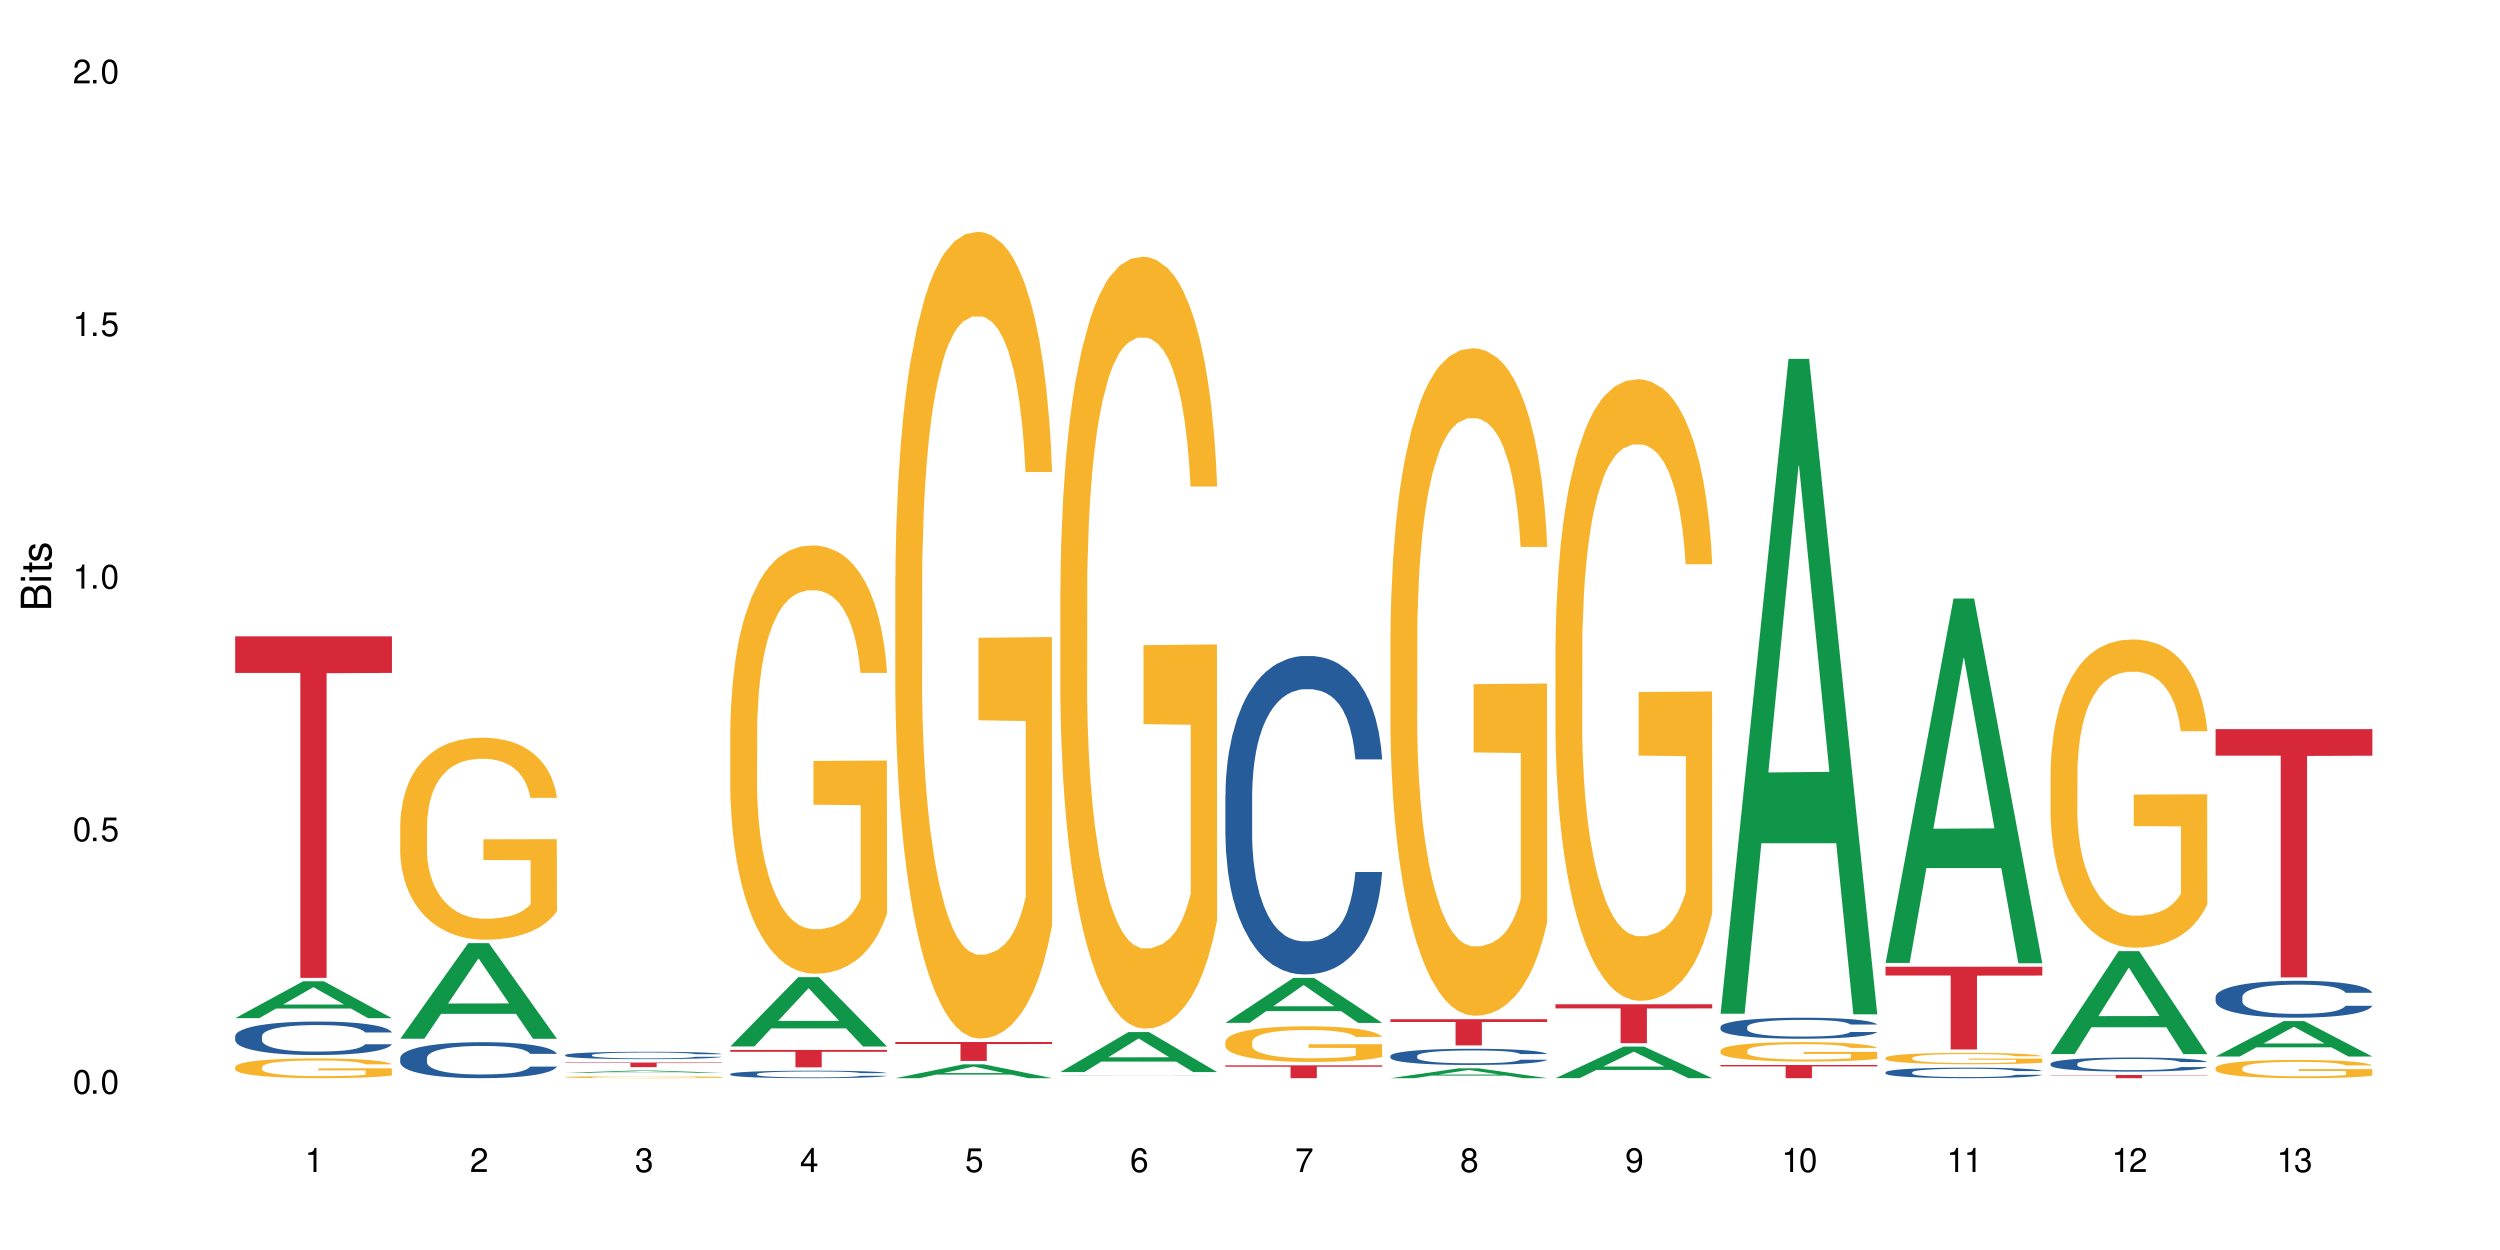 <?xml version="1.0" encoding="UTF-8"?>
<svg xmlns="http://www.w3.org/2000/svg" xmlns:xlink="http://www.w3.org/1999/xlink" width="720" height="360" viewBox="0 0 720 360">
<defs>
<g>
<g id="glyph-0-0">
</g>
<g id="glyph-0-1">
<path d="M 2.641 -6.938 C 2 -6.938 1.422 -6.656 1.078 -6.172 C 0.641 -5.562 0.406 -4.641 0.406 -3.359 C 0.406 -1.016 1.188 0.219 2.641 0.219 C 4.078 0.219 4.859 -1.016 4.859 -3.297 C 4.859 -4.641 4.656 -5.547 4.203 -6.172 C 3.844 -6.656 3.281 -6.938 2.641 -6.938 Z M 2.641 -6.188 C 3.547 -6.188 4 -5.25 4 -3.375 C 4 -1.406 3.562 -0.484 2.625 -0.484 C 1.734 -0.484 1.281 -1.438 1.281 -3.344 C 1.281 -5.25 1.734 -6.188 2.641 -6.188 Z M 2.641 -6.188 "/>
</g>
<g id="glyph-0-2">
<path d="M 1.828 -1 L 0.828 -1 L 0.828 0 L 1.828 0 Z M 1.828 -1 "/>
</g>
<g id="glyph-0-3">
<path d="M 4.562 -6.797 L 1.062 -6.797 L 0.547 -3.094 L 1.328 -3.094 C 1.719 -3.562 2.047 -3.734 2.578 -3.734 C 3.484 -3.734 4.062 -3.109 4.062 -2.094 C 4.062 -1.125 3.484 -0.531 2.578 -0.531 C 1.828 -0.531 1.375 -0.906 1.188 -1.672 L 0.328 -1.672 C 0.453 -1.109 0.547 -0.844 0.75 -0.594 C 1.125 -0.078 1.828 0.219 2.594 0.219 C 3.969 0.219 4.922 -0.781 4.922 -2.219 C 4.922 -3.562 4.031 -4.484 2.719 -4.484 C 2.25 -4.484 1.859 -4.359 1.469 -4.062 L 1.734 -5.969 L 4.562 -5.969 Z M 4.562 -6.797 "/>
</g>
<g id="glyph-0-4">
<path d="M 2.484 -4.938 L 2.484 0 L 3.328 0 L 3.328 -6.938 L 2.766 -6.938 C 2.469 -5.875 2.281 -5.734 0.984 -5.562 L 0.984 -4.938 Z M 2.484 -4.938 "/>
</g>
<g id="glyph-0-5">
<path d="M 4.859 -0.828 L 1.281 -0.828 C 1.359 -1.406 1.672 -1.781 2.5 -2.281 L 3.469 -2.828 C 4.406 -3.344 4.906 -4.062 4.906 -4.906 C 4.906 -5.484 4.672 -6.031 4.266 -6.406 C 3.859 -6.766 3.375 -6.938 2.719 -6.938 C 1.859 -6.938 1.219 -6.625 0.844 -6.031 C 0.609 -5.672 0.5 -5.234 0.484 -4.531 L 1.328 -4.531 C 1.359 -5.016 1.406 -5.281 1.531 -5.516 C 1.75 -5.938 2.188 -6.203 2.703 -6.203 C 3.469 -6.203 4.031 -5.641 4.031 -4.891 C 4.031 -4.344 3.719 -3.859 3.125 -3.516 L 2.234 -3 C 0.812 -2.172 0.406 -1.531 0.328 -0.016 L 4.859 -0.016 Z M 4.859 -0.828 "/>
</g>
<g id="glyph-0-6">
<path d="M 2.125 -3.188 L 2.578 -3.188 C 3.5 -3.188 3.984 -2.766 3.984 -1.922 C 3.984 -1.062 3.469 -0.531 2.594 -0.531 C 1.656 -0.531 1.203 -1 1.156 -2.016 L 0.312 -2.016 C 0.344 -1.453 0.438 -1.094 0.609 -0.781 C 0.953 -0.109 1.625 0.219 2.547 0.219 C 3.953 0.219 4.859 -0.625 4.859 -1.938 C 4.859 -2.828 4.516 -3.297 3.703 -3.594 C 4.344 -3.844 4.656 -4.328 4.656 -5.031 C 4.656 -6.219 3.875 -6.938 2.578 -6.938 C 1.203 -6.938 0.484 -6.172 0.453 -4.703 L 1.297 -4.703 C 1.312 -5.125 1.344 -5.359 1.453 -5.578 C 1.641 -5.969 2.062 -6.203 2.594 -6.203 C 3.344 -6.203 3.797 -5.75 3.797 -5 C 3.797 -4.516 3.609 -4.219 3.25 -4.047 C 3.016 -3.953 2.703 -3.922 2.125 -3.906 Z M 2.125 -3.188 "/>
</g>
<g id="glyph-0-7">
<path d="M 3.141 -1.672 L 3.141 0 L 3.984 0 L 3.984 -1.672 L 4.984 -1.672 L 4.984 -2.438 L 3.984 -2.438 L 3.984 -6.938 L 3.359 -6.938 L 0.266 -2.578 L 0.266 -1.672 Z M 3.141 -2.438 L 1 -2.438 L 3.141 -5.5 Z M 3.141 -2.438 "/>
</g>
<g id="glyph-0-8">
<path d="M 4.781 -5.125 C 4.609 -6.266 3.891 -6.938 2.844 -6.938 C 2.094 -6.938 1.422 -6.578 1.031 -5.953 C 0.594 -5.266 0.406 -4.422 0.406 -3.172 C 0.406 -2 0.578 -1.25 0.984 -0.641 C 1.359 -0.078 1.953 0.219 2.703 0.219 C 3.984 0.219 4.922 -0.75 4.922 -2.094 C 4.922 -3.375 4.062 -4.281 2.844 -4.281 C 2.172 -4.281 1.641 -4.031 1.281 -3.516 C 1.281 -5.234 1.828 -6.188 2.797 -6.188 C 3.391 -6.188 3.797 -5.797 3.938 -5.125 Z M 2.734 -3.531 C 3.547 -3.531 4.062 -2.953 4.062 -2.031 C 4.062 -1.156 3.484 -0.531 2.703 -0.531 C 1.922 -0.531 1.328 -1.188 1.328 -2.078 C 1.328 -2.938 1.906 -3.531 2.734 -3.531 Z M 2.734 -3.531 "/>
</g>
<g id="glyph-0-9">
<path d="M 4.984 -6.797 L 0.438 -6.797 L 0.438 -5.969 L 4.109 -5.969 C 2.5 -3.656 1.828 -2.234 1.328 0 L 2.219 0 C 2.594 -2.172 3.453 -4.047 4.984 -6.094 Z M 4.984 -6.797 "/>
</g>
<g id="glyph-0-10">
<path d="M 3.75 -3.656 C 4.469 -4.094 4.688 -4.438 4.688 -5.078 C 4.688 -6.172 3.844 -6.938 2.641 -6.938 C 1.438 -6.938 0.594 -6.172 0.594 -5.094 C 0.594 -4.438 0.812 -4.094 1.516 -3.656 C 0.734 -3.266 0.359 -2.703 0.359 -1.922 C 0.359 -0.656 1.281 0.219 2.641 0.219 C 3.984 0.219 4.922 -0.656 4.922 -1.922 C 4.922 -2.703 4.531 -3.266 3.75 -3.656 Z M 2.641 -6.188 C 3.359 -6.188 3.812 -5.75 3.812 -5.062 C 3.812 -4.406 3.344 -3.984 2.641 -3.984 C 1.922 -3.984 1.453 -4.406 1.453 -5.078 C 1.453 -5.75 1.922 -6.188 2.641 -6.188 Z M 2.641 -3.266 C 3.484 -3.266 4.062 -2.719 4.062 -1.906 C 4.062 -1.078 3.484 -0.531 2.625 -0.531 C 1.797 -0.531 1.219 -1.094 1.219 -1.906 C 1.219 -2.719 1.781 -3.266 2.641 -3.266 Z M 2.641 -3.266 "/>
</g>
<g id="glyph-0-11">
<path d="M 0.516 -1.578 C 0.672 -0.453 1.406 0.219 2.438 0.219 C 3.188 0.219 3.859 -0.141 4.266 -0.766 C 4.688 -1.453 4.891 -2.297 4.891 -3.547 C 4.891 -4.719 4.703 -5.453 4.312 -6.078 C 3.938 -6.641 3.344 -6.938 2.594 -6.938 C 1.297 -6.938 0.359 -5.969 0.359 -4.625 C 0.359 -3.344 1.234 -2.453 2.453 -2.453 C 3.094 -2.453 3.578 -2.672 4.016 -3.203 C 4 -1.484 3.469 -0.531 2.5 -0.531 C 1.906 -0.531 1.484 -0.906 1.359 -1.578 Z M 2.578 -6.203 C 3.375 -6.203 3.969 -5.531 3.969 -4.641 C 3.969 -3.797 3.391 -3.188 2.547 -3.188 C 1.734 -3.188 1.234 -3.766 1.234 -4.688 C 1.234 -5.562 1.797 -6.203 2.578 -6.203 Z M 2.578 -6.203 "/>
</g>
<g id="glyph-1-0">
</g>
<g id="glyph-1-1">
<path d="M 0 -0.953 L 0 -4.891 C 0 -5.719 -0.234 -6.344 -0.734 -6.797 C -1.188 -7.234 -1.812 -7.469 -2.5 -7.469 C -3.547 -7.469 -4.188 -7 -4.625 -5.875 C -4.984 -6.688 -5.625 -7.094 -6.531 -7.094 C -7.172 -7.094 -7.734 -6.859 -8.141 -6.391 C -8.562 -5.922 -8.75 -5.344 -8.75 -4.5 L -8.75 -0.953 Z M -4.984 -2.062 L -7.766 -2.062 L -7.766 -4.219 C -7.766 -4.844 -7.688 -5.203 -7.453 -5.5 C -7.219 -5.812 -6.859 -5.969 -6.375 -5.969 C -5.891 -5.969 -5.531 -5.812 -5.297 -5.5 C -5.062 -5.203 -4.984 -4.844 -4.984 -4.219 Z M -0.984 -2.062 L -4 -2.062 L -4 -4.781 C -4 -5.766 -3.438 -6.359 -2.484 -6.359 C -1.547 -6.359 -0.984 -5.766 -0.984 -4.781 Z M -0.984 -2.062 "/>
</g>
<g id="glyph-1-2">
<path d="M -6.281 -1.797 L -6.281 -0.797 L 0 -0.797 L 0 -1.797 Z M -8.75 -1.797 L -8.75 -0.797 L -7.484 -0.797 L -7.484 -1.797 Z M -8.75 -1.797 "/>
</g>
<g id="glyph-1-3">
<path d="M -6.281 -3.047 L -6.281 -2.016 L -8.016 -2.016 L -8.016 -1.016 L -6.281 -1.016 L -6.281 -0.172 L -5.469 -0.172 L -5.469 -1.016 L -0.719 -1.016 C -0.078 -1.016 0.281 -1.453 0.281 -2.234 C 0.281 -2.5 0.25 -2.719 0.188 -3.047 L -0.641 -3.047 C -0.609 -2.906 -0.594 -2.766 -0.594 -2.562 C -0.594 -2.141 -0.719 -2.016 -1.156 -2.016 L -5.469 -2.016 L -5.469 -3.047 Z M -6.281 -3.047 "/>
</g>
<g id="glyph-1-4">
<path d="M -4.531 -5.25 C -5.766 -5.25 -6.469 -4.422 -6.469 -2.969 C -6.469 -1.516 -5.719 -0.562 -4.547 -0.562 C -3.562 -0.562 -3.094 -1.062 -2.734 -2.562 L -2.516 -3.484 C -2.344 -4.188 -2.094 -4.469 -1.641 -4.469 C -1.047 -4.469 -0.641 -3.875 -0.641 -3 C -0.641 -2.453 -0.797 -2 -1.062 -1.75 C -1.25 -1.594 -1.422 -1.531 -1.875 -1.469 L -1.875 -0.406 C -0.422 -0.453 0.281 -1.266 0.281 -2.922 C 0.281 -4.5 -0.5 -5.516 -1.719 -5.516 C -2.656 -5.516 -3.172 -4.984 -3.469 -3.734 L -3.703 -2.766 C -3.891 -1.953 -4.156 -1.609 -4.594 -1.609 C -5.188 -1.609 -5.547 -2.125 -5.547 -2.938 C -5.547 -3.75 -5.203 -4.172 -4.531 -4.203 Z M -4.531 -5.25 "/>
</g>
</g>
</defs>
<rect x="-72" y="-36" width="864" height="432" fill="rgb(100%, 100%, 100%)" fill-opacity="1"/>
<path fill-rule="nonzero" fill="rgb(6.275%, 58.824%, 28.235%)" fill-opacity="1" d="M 67.73 293.227 L 67.777 293.219 L 87.316 282.598 L 93.25 282.598 L 112.883 293.238 L 105.984 293.238 L 101.066 290.461 L 79.5 290.461 L 74.676 293.227 L 67.73 293.227 L 81.574 289.312 L 99.086 289.301 L 90.355 284.336 L 90.258 284.324 L 90.164 284.355 L 81.527 289.301 L 81.574 289.312 Z M 67.73 293.227 "/>
<path fill-rule="nonzero" fill="rgb(14.51%, 36.078%, 60%)" fill-opacity="1" d="M 67.73 298.406 L 67.785 298.398 L 67.785 298.188 L 67.953 297.852 L 68.336 297.43 L 68.723 297.141 L 69.715 296.621 L 71.09 296.117 L 72.523 295.73 L 73.566 295.504 L 74.504 295.328 L 76.652 295 L 78.027 294.832 L 79.516 294.684 L 81.332 294.535 L 82.652 294.445 L 85.629 294.305 L 87.828 294.242 L 89.535 294.219 L 93.227 294.219 L 95.43 294.254 L 97.027 294.297 L 98.789 294.367 L 100.273 294.445 L 102.863 294.641 L 105.176 294.887 L 106.223 295.027 L 107.875 295.301 L 109.141 295.562 L 110.02 295.793 L 111.012 296.117 L 111.895 296.516 L 112.555 296.965 L 112.883 297.344 L 105.176 297.344 L 104.789 296.992 L 104.348 296.719 L 103.523 296.355 L 102.699 296.102 L 101.543 295.848 L 100.496 295.68 L 99.062 295.512 L 97.797 295.406 L 96.477 295.328 L 95.207 295.273 L 92.785 295.223 L 89.977 295.223 L 88.93 295.238 L 86.785 295.309 L 85.629 295.371 L 83.977 295.492 L 82.82 295.609 L 81.441 295.785 L 80.508 295.934 L 79.352 296.164 L 78.523 296.367 L 77.586 296.656 L 77.035 296.875 L 76.543 297.121 L 76.102 297.414 L 75.77 297.723 L 75.551 298.047 L 75.441 298.363 L 75.441 299.727 L 75.551 300.047 L 75.824 300.414 L 76.543 300.953 L 77.586 301.418 L 78.801 301.789 L 79.957 302.051 L 80.617 302.176 L 81.496 302.316 L 82.875 302.492 L 84.855 302.668 L 86.012 302.738 L 87.773 302.809 L 89.594 302.844 L 92.016 302.844 L 94.164 302.809 L 95.594 302.766 L 97.082 302.695 L 99.117 302.547 L 100.383 302.406 L 101.484 302.238 L 102.312 302.07 L 102.863 301.93 L 103.688 301.656 L 104.348 301.355 L 104.844 301.047 L 105.176 300.75 L 112.883 300.75 L 112.555 301.102 L 112.059 301.445 L 111.562 301.699 L 110.793 302.008 L 109.91 302.281 L 108.645 302.59 L 107.598 302.793 L 106.223 303.012 L 104.957 303.18 L 103.578 303.328 L 101.543 303.504 L 100.219 303.594 L 98.789 303.672 L 97.082 303.742 L 94.934 303.805 L 92.621 303.84 L 90.473 303.848 L 88.16 303.832 L 86.453 303.797 L 84.195 303.715 L 81.387 303.559 L 79.352 303.391 L 77.754 303.223 L 76.375 303.047 L 74.836 302.809 L 72.852 302.422 L 71.641 302.121 L 70.816 301.875 L 69.879 301.531 L 69.219 301.227 L 68.445 300.73 L 67.895 300.105 L 67.73 299.621 Z M 67.73 298.406 "/>
<path fill-rule="nonzero" fill="rgb(96.863%, 70.196%, 16.863%)" fill-opacity="1" d="M 67.73 307.266 L 67.785 307.258 L 67.785 307.156 L 68.008 306.922 L 68.559 306.598 L 69.273 306.336 L 70.043 306.125 L 70.539 306.016 L 71.367 305.859 L 72.082 305.746 L 73.898 305.512 L 76.211 305.293 L 77.477 305.203 L 78.91 305.113 L 80.945 305.016 L 81.883 304.977 L 84.746 304.895 L 87.996 304.844 L 91.574 304.828 L 93.227 304.832 L 95.484 304.852 L 98.566 304.91 L 100.328 304.961 L 101.707 305.016 L 103.137 305.082 L 104.898 305.188 L 106.551 305.309 L 107.875 305.434 L 109.195 305.59 L 110.297 305.758 L 111.234 305.938 L 112.059 306.156 L 112.555 306.34 L 112.883 306.52 L 105.23 306.52 L 104.789 306.34 L 104.293 306.199 L 103.469 306.027 L 102.641 305.902 L 101.816 305.805 L 100.273 305.668 L 98.953 305.586 L 97.301 305.512 L 95.703 305.465 L 93.887 305.434 L 92.785 305.426 L 89.867 305.426 L 87.223 305.461 L 85.684 305.504 L 84.582 305.543 L 83.039 305.621 L 82.102 305.684 L 81.551 305.727 L 79.902 305.887 L 78.801 306.031 L 78.195 306.133 L 77.422 306.289 L 76.871 306.426 L 76.266 306.637 L 75.938 306.793 L 75.496 307.145 L 75.441 308.082 L 75.605 308.277 L 75.938 308.492 L 76.375 308.68 L 77.035 308.875 L 77.699 309.027 L 78.855 309.23 L 79.844 309.363 L 80.617 309.453 L 82.102 309.594 L 82.707 309.641 L 84.141 309.734 L 85.629 309.805 L 87.445 309.867 L 88.82 309.898 L 91.023 309.926 L 93.832 309.926 L 97.137 309.895 L 99.227 309.852 L 100.66 309.812 L 101.598 309.773 L 102.754 309.719 L 103.578 309.664 L 104.348 309.609 L 105.285 309.52 L 105.285 308.277 L 91.684 308.273 L 91.684 307.691 L 112.828 307.684 L 112.883 309.719 L 111.727 309.855 L 110.297 309.992 L 108.918 310.098 L 107.488 310.184 L 105.449 310.285 L 103.797 310.348 L 101.266 310.418 L 98.953 310.465 L 96.531 310.496 L 94.383 310.512 L 91.852 310.516 L 89.594 310.508 L 87.168 310.477 L 85.242 310.434 L 83.48 310.383 L 81.719 310.316 L 79.516 310.207 L 78.082 310.117 L 76.598 310.008 L 75.109 309.879 L 73.789 309.738 L 72.906 309.629 L 72.027 309.504 L 71.09 309.348 L 70.207 309.172 L 69.547 309.012 L 68.941 308.828 L 68.5 308.656 L 68.062 308.422 L 67.84 308.234 L 67.73 308.074 Z M 67.73 307.266 "/>
<path fill-rule="nonzero" fill="rgb(83.922%, 15.686%, 22.353%)" fill-opacity="1" d="M 67.73 183.266 L 112.883 183.266 L 112.883 193.797 L 94.066 193.887 L 94.066 281.617 L 86.496 281.617 L 86.496 193.98 L 86.387 193.797 L 67.73 193.797 Z M 67.73 183.266 "/>
<path fill-rule="nonzero" fill="rgb(6.275%, 58.824%, 28.235%)" fill-opacity="1" d="M 115.262 299.156 L 115.309 299.129 L 134.848 271.617 L 140.781 271.617 L 160.414 299.184 L 153.516 299.184 L 148.598 291.988 L 127.031 291.988 L 122.207 299.156 L 115.262 299.156 L 129.105 289.012 L 146.617 288.984 L 137.887 276.121 L 137.789 276.094 L 137.691 276.172 L 129.059 288.984 L 129.105 289.012 Z M 115.262 299.156 "/>
<path fill-rule="nonzero" fill="rgb(14.51%, 36.078%, 60%)" fill-opacity="1" d="M 115.262 304.668 L 115.316 304.656 L 115.316 304.43 L 115.48 304.07 L 115.867 303.617 L 116.254 303.305 L 117.242 302.746 L 118.621 302.207 L 120.051 301.789 L 121.098 301.543 L 122.035 301.355 L 124.184 301.004 L 125.559 300.824 L 127.047 300.664 L 128.863 300.504 L 130.184 300.406 L 133.156 300.258 L 135.359 300.191 L 137.066 300.16 L 140.758 300.16 L 142.961 300.199 L 144.555 300.246 L 146.316 300.324 L 147.805 300.406 L 150.395 300.617 L 152.707 300.879 L 153.75 301.031 L 155.402 301.324 L 156.672 301.609 L 157.551 301.855 L 158.543 302.207 L 159.422 302.633 L 160.086 303.113 L 160.414 303.523 L 152.707 303.523 L 152.32 303.145 L 151.879 302.852 L 151.055 302.461 L 150.227 302.188 L 149.07 301.914 L 148.023 301.734 L 146.594 301.555 L 145.328 301.438 L 144.004 301.355 L 142.738 301.297 L 140.316 301.242 L 137.508 301.242 L 136.461 301.258 L 134.312 301.336 L 133.156 301.402 L 131.504 301.535 L 130.348 301.656 L 128.973 301.848 L 128.035 302.008 L 126.879 302.254 L 126.055 302.473 L 125.117 302.785 L 124.566 303.02 L 124.07 303.285 L 123.633 303.598 L 123.301 303.93 L 123.082 304.277 L 122.969 304.621 L 122.969 306.086 L 123.082 306.43 L 123.355 306.824 L 124.07 307.402 L 125.117 307.906 L 126.328 308.301 L 127.484 308.586 L 128.145 308.719 L 129.027 308.871 L 130.402 309.059 L 132.387 309.25 L 133.543 309.324 L 135.305 309.398 L 137.121 309.438 L 139.547 309.438 L 141.691 309.398 L 143.125 309.352 L 144.609 309.277 L 146.648 309.117 L 147.914 308.965 L 149.016 308.785 L 149.844 308.605 L 150.395 308.453 L 151.219 308.16 L 151.879 307.84 L 152.375 307.508 L 152.707 307.184 L 160.414 307.184 L 160.086 307.562 L 159.59 307.934 L 159.094 308.207 L 158.324 308.539 L 157.441 308.832 L 156.176 309.164 L 155.129 309.383 L 153.75 309.617 L 152.484 309.797 L 151.109 309.957 L 149.07 310.148 L 147.75 310.242 L 146.316 310.328 L 144.609 310.402 L 142.465 310.469 L 140.152 310.508 L 138.004 310.516 L 135.691 310.5 L 133.984 310.461 L 131.727 310.375 L 128.918 310.203 L 126.879 310.023 L 125.281 309.844 L 123.906 309.656 L 122.363 309.398 L 120.383 308.984 L 119.172 308.66 L 118.344 308.398 L 117.41 308.027 L 116.746 307.695 L 115.977 307.168 L 115.426 306.496 L 115.262 305.973 Z M 115.262 304.668 "/>
<path fill-rule="nonzero" fill="rgb(96.863%, 70.196%, 16.863%)" fill-opacity="1" d="M 115.262 237.375 L 115.316 237.32 L 115.316 236.258 L 115.535 233.867 L 116.086 230.574 L 116.805 227.863 L 117.574 225.738 L 118.07 224.621 L 118.895 223.027 L 119.609 221.859 L 121.43 219.469 L 123.742 217.234 L 125.008 216.281 L 126.438 215.375 L 128.477 214.367 L 129.414 213.996 L 132.277 213.145 L 135.523 212.613 L 139.105 212.453 L 140.758 212.508 L 143.016 212.719 L 146.098 213.305 L 147.859 213.836 L 149.238 214.367 L 150.668 215.059 L 152.43 216.121 L 154.082 217.395 L 155.402 218.672 L 156.727 220.266 L 157.828 221.965 L 158.762 223.824 L 159.59 226.055 L 160.086 227.918 L 160.414 229.777 L 152.762 229.777 L 152.32 227.918 L 151.824 226.48 L 151 224.727 L 150.172 223.453 L 149.348 222.441 L 147.805 221.062 L 146.484 220.211 L 144.832 219.469 L 143.234 218.988 L 141.418 218.672 L 140.316 218.562 L 137.398 218.562 L 134.754 218.938 L 133.211 219.359 L 132.109 219.785 L 130.57 220.582 L 129.633 221.223 L 129.082 221.645 L 127.43 223.293 L 126.328 224.781 L 125.723 225.789 L 124.953 227.387 L 124.402 228.82 L 123.797 230.945 L 123.465 232.539 L 123.023 236.152 L 122.969 245.715 L 123.137 247.734 L 123.465 249.914 L 123.906 251.828 L 124.566 253.848 L 125.227 255.387 L 126.383 257.461 L 127.375 258.84 L 128.145 259.746 L 129.633 261.18 L 130.238 261.656 L 131.672 262.613 L 133.156 263.359 L 134.973 263.996 L 136.352 264.312 L 138.555 264.578 L 141.363 264.578 L 144.668 264.262 L 146.758 263.836 L 148.191 263.41 L 149.125 263.039 L 150.281 262.453 L 151.109 261.922 L 151.879 261.34 L 152.816 260.434 L 152.816 247.734 L 139.215 247.684 L 139.215 241.73 L 160.359 241.68 L 160.414 262.453 L 159.258 263.891 L 157.828 265.27 L 156.449 266.332 L 155.02 267.238 L 152.98 268.246 L 151.328 268.883 L 148.797 269.629 L 146.484 270.105 L 144.059 270.426 L 141.914 270.586 L 139.379 270.637 L 137.121 270.531 L 134.699 270.211 L 132.773 269.789 L 131.012 269.258 L 129.246 268.566 L 127.047 267.449 L 125.613 266.547 L 124.125 265.43 L 122.641 264.102 L 121.316 262.668 L 120.438 261.551 L 119.555 260.277 L 118.621 258.684 L 117.738 256.875 L 117.078 255.227 L 116.473 253.367 L 116.031 251.613 L 115.59 249.223 L 115.371 247.312 L 115.262 245.664 Z M 115.262 237.375 "/>
<path fill-rule="nonzero" fill="rgb(6.275%, 58.824%, 28.235%)" fill-opacity="1" d="M 162.793 308.969 L 162.84 308.969 L 182.379 308.316 L 188.312 308.316 L 207.945 308.969 L 201.047 308.969 L 196.125 308.797 L 174.562 308.797 L 169.738 308.969 L 162.793 308.969 L 176.637 308.727 L 194.148 308.727 L 185.418 308.426 L 185.32 308.422 L 185.223 308.426 L 176.59 308.727 L 176.637 308.727 Z M 162.793 308.969 "/>
<path fill-rule="nonzero" fill="rgb(14.51%, 36.078%, 60%)" fill-opacity="1" d="M 162.793 303.836 L 162.848 303.832 L 162.848 303.789 L 163.012 303.715 L 163.398 303.621 L 163.781 303.559 L 164.773 303.441 L 166.148 303.332 L 167.582 303.246 L 168.629 303.195 L 169.562 303.156 L 171.711 303.086 L 173.09 303.051 L 174.574 303.016 L 176.391 302.984 L 177.715 302.965 L 180.688 302.934 L 182.891 302.918 L 184.598 302.914 L 188.285 302.914 L 190.488 302.922 L 192.086 302.93 L 193.848 302.945 L 195.336 302.965 L 197.922 303.008 L 200.234 303.062 L 201.281 303.094 L 202.934 303.152 L 204.199 303.211 L 205.082 303.262 L 206.074 303.332 L 206.953 303.418 L 207.613 303.52 L 207.945 303.602 L 200.234 303.602 L 199.852 303.523 L 199.41 303.465 L 198.582 303.383 L 197.758 303.328 L 196.602 303.273 L 195.555 303.234 L 194.125 303.199 L 192.855 303.176 L 191.535 303.156 L 190.27 303.145 L 187.848 303.133 L 185.039 303.133 L 183.992 303.137 L 181.844 303.152 L 180.688 303.168 L 179.035 303.195 L 177.879 303.219 L 176.504 303.258 L 175.566 303.293 L 174.41 303.344 L 173.586 303.387 L 172.648 303.449 L 172.098 303.5 L 171.602 303.555 L 171.16 303.617 L 170.832 303.684 L 170.609 303.758 L 170.5 303.824 L 170.5 304.125 L 170.609 304.195 L 170.887 304.277 L 171.602 304.395 L 172.648 304.496 L 173.859 304.578 L 175.016 304.637 L 175.676 304.664 L 176.559 304.695 L 177.934 304.734 L 179.918 304.773 L 181.074 304.789 L 182.836 304.805 L 184.652 304.812 L 187.074 304.812 L 189.223 304.805 L 190.656 304.793 L 192.141 304.777 L 194.18 304.746 L 195.445 304.715 L 196.547 304.68 L 197.371 304.641 L 197.922 304.609 L 198.75 304.551 L 199.41 304.484 L 199.906 304.418 L 200.234 304.352 L 207.945 304.352 L 207.613 304.43 L 207.117 304.504 L 206.625 304.559 L 205.852 304.629 L 204.973 304.688 L 203.703 304.754 L 202.66 304.801 L 201.281 304.848 L 200.016 304.887 L 198.641 304.918 L 196.602 304.957 L 195.281 304.977 L 193.848 304.992 L 192.141 305.008 L 189.992 305.023 L 187.68 305.031 L 185.535 305.031 L 183.219 305.027 L 181.512 305.02 L 179.254 305.004 L 176.449 304.969 L 174.41 304.934 L 172.812 304.895 L 171.438 304.855 L 169.895 304.805 L 167.914 304.719 L 166.699 304.652 L 165.875 304.598 L 164.938 304.523 L 164.277 304.457 L 163.508 304.348 L 162.957 304.211 L 162.793 304.102 Z M 162.793 303.836 "/>
<path fill-rule="nonzero" fill="rgb(96.863%, 70.196%, 16.863%)" fill-opacity="1" d="M 162.793 310.191 L 162.848 310.191 L 162.848 310.18 L 163.066 310.156 L 163.617 310.125 L 164.332 310.098 L 165.105 310.078 L 165.602 310.066 L 166.426 310.051 L 167.141 310.039 L 168.957 310.016 L 171.27 309.996 L 172.539 309.984 L 173.969 309.977 L 176.008 309.965 L 176.941 309.961 L 179.805 309.953 L 183.055 309.949 L 190.543 309.949 L 193.629 309.957 L 195.391 309.961 L 196.766 309.965 L 198.199 309.973 L 199.961 309.984 L 201.613 309.996 L 202.934 310.008 L 204.254 310.023 L 205.355 310.039 L 206.293 310.059 L 207.117 310.082 L 207.613 310.098 L 207.945 310.117 L 200.289 310.117 L 199.852 310.098 L 199.355 310.086 L 198.527 310.066 L 197.703 310.055 L 196.875 310.047 L 195.336 310.031 L 194.012 310.023 L 192.363 310.016 L 190.766 310.012 L 188.949 310.008 L 184.926 310.008 L 182.285 310.012 L 180.742 310.016 L 179.641 310.02 L 178.098 310.027 L 177.164 310.035 L 176.613 310.039 L 174.961 310.055 L 173.859 310.066 L 173.254 310.078 L 172.484 310.094 L 171.934 310.109 L 171.328 310.129 L 170.996 310.145 L 170.555 310.18 L 170.5 310.273 L 170.664 310.293 L 170.996 310.312 L 171.438 310.332 L 172.098 310.352 L 172.758 310.367 L 173.914 310.387 L 174.906 310.402 L 175.676 310.41 L 177.164 310.426 L 177.77 310.43 L 179.199 310.438 L 180.688 310.445 L 182.504 310.453 L 183.883 310.457 L 188.891 310.457 L 192.195 310.453 L 194.289 310.449 L 195.719 310.445 L 196.656 310.441 L 197.812 310.438 L 198.641 310.434 L 199.41 310.426 L 200.348 310.418 L 200.348 310.293 L 186.746 310.293 L 186.746 310.234 L 207.891 310.234 L 207.945 310.438 L 206.789 310.453 L 205.355 310.465 L 203.98 310.477 L 202.547 310.484 L 200.512 310.492 L 198.859 310.5 L 196.324 310.508 L 194.012 310.512 L 191.59 310.516 L 184.652 310.516 L 182.23 310.512 L 180.301 310.508 L 178.539 310.504 L 176.777 310.496 L 174.574 310.484 L 173.145 310.477 L 171.656 310.465 L 170.172 310.453 L 168.848 310.438 L 167.969 310.43 L 167.086 310.414 L 166.148 310.398 L 165.27 310.383 L 164.609 310.367 L 164.004 310.348 L 163.562 310.332 L 163.121 310.309 L 162.902 310.289 L 162.793 310.273 Z M 162.793 310.191 "/>
<path fill-rule="nonzero" fill="rgb(83.922%, 15.686%, 22.353%)" fill-opacity="1" d="M 162.793 306.012 L 207.945 306.012 L 207.945 306.152 L 189.125 306.156 L 189.125 307.34 L 181.555 307.34 L 181.555 306.156 L 181.445 306.152 L 162.793 306.152 Z M 162.793 306.012 "/>
<path fill-rule="nonzero" fill="rgb(6.275%, 58.824%, 28.235%)" fill-opacity="1" d="M 210.32 301.387 L 210.371 301.367 L 229.906 281.414 L 235.84 281.414 L 255.477 301.406 L 248.578 301.406 L 243.656 296.188 L 222.094 296.188 L 217.27 301.387 L 210.32 301.387 L 224.168 294.027 L 241.68 294.008 L 232.945 284.68 L 232.852 284.664 L 232.754 284.719 L 224.117 294.008 L 224.168 294.027 Z M 210.32 301.387 "/>
<path fill-rule="nonzero" fill="rgb(14.51%, 36.078%, 60%)" fill-opacity="1" d="M 210.32 309.301 L 210.375 309.297 L 210.375 309.25 L 210.543 309.176 L 210.926 309.082 L 211.312 309.016 L 212.305 308.898 L 213.68 308.785 L 215.113 308.699 L 216.16 308.648 L 217.094 308.609 L 219.242 308.535 L 220.617 308.5 L 222.105 308.465 L 223.922 308.434 L 225.246 308.41 L 228.219 308.379 L 230.422 308.367 L 232.129 308.359 L 235.816 308.359 L 238.02 308.367 L 239.617 308.379 L 241.379 308.395 L 242.863 308.41 L 245.453 308.457 L 247.766 308.512 L 248.812 308.543 L 250.465 308.602 L 251.73 308.664 L 252.613 308.715 L 253.602 308.785 L 254.484 308.875 L 255.145 308.977 L 255.477 309.062 L 247.766 309.062 L 247.379 308.98 L 246.941 308.922 L 246.113 308.84 L 245.289 308.781 L 244.133 308.727 L 243.086 308.688 L 241.652 308.652 L 240.387 308.625 L 239.066 308.609 L 237.801 308.598 L 235.375 308.586 L 232.566 308.586 L 231.523 308.59 L 229.375 308.605 L 228.219 308.617 L 226.566 308.648 L 225.41 308.672 L 224.031 308.711 L 223.098 308.746 L 221.941 308.797 L 221.113 308.844 L 220.18 308.906 L 219.629 308.957 L 219.133 309.012 L 218.691 309.078 L 218.359 309.145 L 218.141 309.219 L 218.031 309.289 L 218.031 309.594 L 218.141 309.664 L 218.418 309.75 L 219.133 309.867 L 220.18 309.973 L 221.391 310.055 L 222.547 310.113 L 223.207 310.145 L 224.086 310.176 L 225.465 310.215 L 227.445 310.254 L 228.602 310.27 L 230.367 310.285 L 232.184 310.293 L 234.605 310.293 L 236.754 310.285 L 238.184 310.273 L 239.672 310.258 L 241.707 310.227 L 242.977 310.195 L 244.078 310.156 L 244.902 310.121 L 245.453 310.086 L 246.277 310.027 L 246.941 309.961 L 247.438 309.891 L 247.766 309.824 L 255.477 309.824 L 255.145 309.902 L 254.648 309.98 L 254.152 310.035 L 253.383 310.105 L 252.5 310.168 L 251.234 310.234 L 250.188 310.281 L 248.812 310.328 L 247.547 310.367 L 246.168 310.402 L 244.133 310.441 L 242.809 310.461 L 241.379 310.477 L 239.672 310.492 L 237.523 310.508 L 235.211 310.516 L 233.062 310.516 L 230.75 310.512 L 229.043 310.504 L 226.785 310.488 L 223.977 310.453 L 221.941 310.414 L 220.344 310.379 L 218.965 310.34 L 217.426 310.285 L 215.441 310.199 L 214.23 310.133 L 213.406 310.074 L 212.469 310 L 211.809 309.93 L 211.039 309.82 L 210.488 309.68 L 210.32 309.57 Z M 210.32 309.301 "/>
<path fill-rule="nonzero" fill="rgb(96.863%, 70.196%, 16.863%)" fill-opacity="1" d="M 210.32 209.91 L 210.375 209.797 L 210.375 207.547 L 210.598 202.477 L 211.148 195.492 L 211.863 189.746 L 212.633 185.238 L 213.129 182.871 L 213.957 179.492 L 214.672 177.016 L 216.488 171.945 L 218.801 167.211 L 220.066 165.184 L 221.5 163.27 L 223.539 161.129 L 224.473 160.34 L 227.336 158.539 L 230.586 157.41 L 234.164 157.074 L 235.816 157.188 L 238.074 157.637 L 241.156 158.875 L 242.922 160.004 L 244.297 161.129 L 245.73 162.594 L 247.492 164.848 L 249.145 167.551 L 250.465 170.254 L 251.785 173.633 L 252.887 177.238 L 253.824 181.184 L 254.648 185.914 L 255.145 189.859 L 255.477 193.801 L 247.82 193.801 L 247.379 189.859 L 246.887 186.816 L 246.059 183.098 L 245.234 180.395 L 244.406 178.254 L 242.863 175.324 L 241.543 173.523 L 239.891 171.945 L 238.293 170.93 L 236.477 170.254 L 235.375 170.031 L 232.457 170.031 L 229.816 170.816 L 228.273 171.719 L 227.172 172.621 L 225.629 174.309 L 224.695 175.664 L 224.145 176.562 L 222.492 180.055 L 221.391 183.211 L 220.785 185.352 L 220.012 188.73 L 219.461 191.773 L 218.855 196.277 L 218.527 199.66 L 218.086 207.32 L 218.031 227.598 L 218.195 231.879 L 218.527 236.5 L 218.965 240.555 L 219.629 244.836 L 220.289 248.102 L 221.445 252.496 L 222.438 255.426 L 223.207 257.34 L 224.695 260.383 L 225.301 261.398 L 226.73 263.426 L 228.219 265 L 230.035 266.355 L 231.41 267.031 L 233.613 267.594 L 236.422 267.594 L 239.727 266.918 L 241.82 266.016 L 243.25 265.113 L 244.188 264.324 L 245.344 263.086 L 246.168 261.961 L 246.941 260.719 L 247.875 258.805 L 247.875 231.879 L 234.273 231.766 L 234.273 219.148 L 255.422 219.035 L 255.477 263.086 L 254.32 266.129 L 252.887 269.059 L 251.512 271.312 L 250.078 273.227 L 248.043 275.367 L 246.391 276.719 L 243.855 278.297 L 241.543 279.309 L 239.121 279.984 L 236.973 280.324 L 234.441 280.438 L 232.184 280.211 L 229.758 279.535 L 227.832 278.633 L 226.07 277.508 L 224.309 276.043 L 222.105 273.676 L 220.672 271.762 L 219.188 269.395 L 217.699 266.578 L 216.379 263.539 L 215.496 261.172 L 214.617 258.469 L 213.68 255.086 L 212.801 251.258 L 212.137 247.766 L 211.531 243.82 L 211.094 240.105 L 210.652 235.035 L 210.43 230.977 L 210.32 227.484 Z M 210.32 209.91 "/>
<path fill-rule="nonzero" fill="rgb(83.922%, 15.686%, 22.353%)" fill-opacity="1" d="M 210.32 302.383 L 255.477 302.383 L 255.477 302.918 L 236.656 302.922 L 236.656 307.383 L 229.086 307.383 L 229.086 302.93 L 228.977 302.918 L 210.32 302.918 Z M 210.32 302.383 "/>
<path fill-rule="nonzero" fill="rgb(6.275%, 58.824%, 28.235%)" fill-opacity="1" d="M 257.852 310.512 L 257.898 310.512 L 277.438 306.531 L 283.371 306.531 L 303.004 310.516 L 296.105 310.516 L 291.188 309.477 L 269.621 309.477 L 264.797 310.512 L 257.852 310.512 L 271.695 309.047 L 289.207 309.043 L 280.477 307.184 L 280.379 307.18 L 280.285 307.191 L 271.648 309.043 L 271.695 309.047 Z M 257.852 310.512 "/>
<path fill-rule="nonzero" fill="rgb(96.863%, 70.196%, 16.863%)" fill-opacity="1" d="M 257.852 166.273 L 257.906 166.062 L 257.906 161.816 L 258.125 152.27 L 258.676 139.113 L 259.395 128.289 L 260.164 119.801 L 260.66 115.344 L 261.484 108.977 L 262.203 104.309 L 264.02 94.762 L 266.332 85.848 L 267.598 82.027 L 269.031 78.422 L 271.066 74.387 L 272.004 72.902 L 274.867 69.508 L 278.117 67.387 L 281.695 66.75 L 283.348 66.961 L 285.605 67.809 L 288.688 70.145 L 290.449 72.266 L 291.828 74.387 L 293.258 77.148 L 295.02 81.391 L 296.672 86.484 L 297.996 91.578 L 299.316 97.945 L 300.418 104.734 L 301.352 112.16 L 302.18 121.074 L 302.676 128.5 L 303.004 135.93 L 295.352 135.93 L 294.91 128.5 L 294.414 122.773 L 293.59 115.77 L 292.762 110.676 L 291.938 106.645 L 290.395 101.125 L 289.074 97.73 L 287.422 94.762 L 285.824 92.852 L 284.008 91.578 L 282.906 91.152 L 279.988 91.152 L 277.344 92.637 L 275.805 94.336 L 274.703 96.035 L 273.16 99.215 L 272.223 101.762 L 271.672 103.461 L 270.02 110.039 L 268.918 115.98 L 268.312 120.012 L 267.543 126.379 L 266.992 132.109 L 266.387 140.598 L 266.055 146.965 L 265.617 161.395 L 265.562 199.59 L 265.727 207.656 L 266.055 216.355 L 266.496 223.996 L 267.156 232.059 L 267.82 238.215 L 268.977 246.488 L 269.965 252.008 L 270.738 255.613 L 272.223 261.344 L 272.828 263.254 L 274.262 267.074 L 275.746 270.043 L 277.566 272.59 L 278.941 273.863 L 281.145 274.926 L 283.953 274.926 L 287.258 273.652 L 289.348 271.953 L 290.781 270.258 L 291.719 268.77 L 292.875 266.438 L 293.699 264.316 L 294.469 261.98 L 295.406 258.371 L 295.406 207.656 L 281.805 207.441 L 281.805 183.676 L 302.949 183.465 L 303.004 266.438 L 301.848 272.168 L 300.418 277.684 L 299.039 281.93 L 297.609 285.535 L 295.57 289.566 L 293.918 292.113 L 291.387 295.086 L 289.074 296.996 L 286.652 298.27 L 284.504 298.906 L 281.969 299.117 L 279.711 298.691 L 277.289 297.418 L 275.363 295.723 L 273.602 293.598 L 271.84 290.84 L 269.637 286.383 L 268.203 282.777 L 266.719 278.32 L 265.23 273.016 L 263.91 267.285 L 263.027 262.828 L 262.148 257.734 L 261.211 251.371 L 260.328 244.156 L 259.668 237.578 L 259.062 230.148 L 258.621 223.145 L 258.184 213.598 L 257.961 205.957 L 257.852 199.379 Z M 257.852 166.273 "/>
<path fill-rule="nonzero" fill="rgb(83.922%, 15.686%, 22.353%)" fill-opacity="1" d="M 257.852 300.094 L 303.004 300.094 L 303.004 300.68 L 284.188 300.684 L 284.188 305.551 L 276.617 305.551 L 276.617 300.691 L 276.504 300.68 L 257.852 300.68 Z M 257.852 300.094 "/>
<path fill-rule="nonzero" fill="rgb(6.275%, 58.824%, 28.235%)" fill-opacity="1" d="M 305.383 308.746 L 305.43 308.734 L 324.969 297.242 L 330.902 297.242 L 350.535 308.758 L 343.637 308.758 L 338.715 305.75 L 317.152 305.75 L 312.328 308.746 L 305.383 308.746 L 319.227 304.508 L 336.738 304.496 L 328.008 299.125 L 327.91 299.113 L 327.812 299.145 L 319.18 304.496 L 319.227 304.508 Z M 305.383 308.746 "/>
<path fill-rule="nonzero" fill="rgb(14.51%, 36.078%, 60%)" fill-opacity="1" d="M 305.383 309.77 L 305.438 309.77 L 305.602 309.766 L 305.988 309.762 L 306.371 309.762 L 307.363 309.754 L 308.742 309.75 L 310.172 309.75 L 311.219 309.746 L 312.156 309.746 L 314.301 309.742 L 315.68 309.742 L 317.164 309.738 L 340.512 309.738 L 342.828 309.742 L 343.871 309.742 L 345.523 309.746 L 346.789 309.746 L 347.672 309.75 L 348.664 309.75 L 349.543 309.754 L 350.203 309.758 L 350.535 309.762 L 342.828 309.762 L 342.441 309.758 L 342 309.758 L 341.176 309.754 L 340.348 309.75 L 338.145 309.75 L 336.715 309.746 L 320.469 309.746 L 319.094 309.75 L 318.156 309.75 L 317 309.754 L 316.176 309.754 L 315.238 309.758 L 314.191 309.758 L 313.75 309.762 L 313.422 309.766 L 313.199 309.766 L 313.09 309.77 L 313.09 309.781 L 313.199 309.781 L 313.477 309.785 L 314.191 309.789 L 315.238 309.793 L 316.449 309.797 L 317.605 309.801 L 320.523 309.801 L 322.508 309.805 L 336.77 309.805 L 338.035 309.801 L 339.961 309.801 L 340.512 309.797 L 341.34 309.797 L 342 309.793 L 342.496 309.793 L 342.828 309.789 L 350.535 309.789 L 350.203 309.793 L 349.711 309.793 L 349.215 309.797 L 348.441 309.797 L 347.562 309.801 L 346.297 309.805 L 345.25 309.805 L 343.871 309.809 L 341.23 309.809 L 339.191 309.812 L 319.039 309.812 L 317 309.809 L 314.027 309.809 L 312.484 309.805 L 310.504 309.801 L 309.293 309.801 L 308.465 309.797 L 307.531 309.793 L 306.867 309.793 L 306.098 309.789 L 305.547 309.785 L 305.383 309.781 Z M 305.383 309.77 "/>
<path fill-rule="nonzero" fill="rgb(96.863%, 70.196%, 16.863%)" fill-opacity="1" d="M 305.383 169.148 L 305.438 168.949 L 305.438 164.887 L 305.656 155.75 L 306.207 143.16 L 306.922 132.805 L 307.695 124.68 L 308.191 120.418 L 309.016 114.324 L 309.73 109.859 L 311.551 100.723 L 313.863 92.191 L 315.129 88.539 L 316.559 85.086 L 318.598 81.227 L 319.535 79.805 L 322.398 76.559 L 325.645 74.527 L 329.227 73.918 L 330.879 74.121 L 333.137 74.934 L 336.219 77.168 L 337.98 79.195 L 339.355 81.227 L 340.789 83.867 L 342.551 87.93 L 344.203 92.801 L 345.523 97.676 L 346.848 103.766 L 347.949 110.266 L 348.883 117.371 L 349.711 125.898 L 350.203 133.008 L 350.535 140.113 L 342.883 140.113 L 342.441 133.008 L 341.945 127.523 L 341.121 120.824 L 340.293 115.949 L 339.469 112.094 L 337.926 106.812 L 336.605 103.562 L 334.953 100.723 L 333.355 98.895 L 331.539 97.676 L 330.438 97.27 L 327.52 97.27 L 324.875 98.691 L 323.332 100.316 L 322.23 101.938 L 320.691 104.984 L 319.754 107.422 L 319.203 109.047 L 317.551 115.34 L 316.449 121.027 L 315.844 124.883 L 315.074 130.977 L 314.523 136.457 L 313.918 144.582 L 313.586 150.672 L 313.145 164.48 L 313.09 201.031 L 313.258 208.746 L 313.586 217.07 L 314.027 224.383 L 314.688 232.098 L 315.348 237.984 L 316.504 245.906 L 317.496 251.184 L 318.266 254.637 L 319.754 260.117 L 320.359 261.945 L 321.793 265.602 L 323.277 268.445 L 325.094 270.879 L 326.473 272.098 L 328.676 273.113 L 331.484 273.113 L 334.785 271.895 L 336.879 270.273 L 338.312 268.648 L 339.246 267.227 L 340.402 264.992 L 341.23 262.961 L 342 260.727 L 342.938 257.277 L 342.938 208.746 L 329.336 208.543 L 329.336 185.801 L 350.48 185.598 L 350.535 264.992 L 349.379 270.477 L 347.949 275.754 L 346.57 279.816 L 345.141 283.266 L 343.102 287.125 L 341.449 289.562 L 338.918 292.406 L 336.605 294.23 L 334.18 295.449 L 332.035 296.059 L 329.5 296.262 L 327.242 295.855 L 324.82 294.637 L 322.895 293.016 L 321.129 290.984 L 319.367 288.344 L 317.164 284.078 L 315.734 280.629 L 314.246 276.363 L 312.762 271.285 L 311.438 265.805 L 310.559 261.539 L 309.676 256.668 L 308.742 250.574 L 307.859 243.672 L 307.199 237.375 L 306.594 230.27 L 306.152 223.57 L 305.711 214.43 L 305.492 207.121 L 305.383 200.828 Z M 305.383 169.148 "/>
<path fill-rule="nonzero" fill="rgb(6.275%, 58.824%, 28.235%)" fill-opacity="1" d="M 352.91 294.582 L 352.961 294.57 L 372.496 281.625 L 378.43 281.625 L 398.066 294.598 L 391.168 294.598 L 386.246 291.211 L 364.684 291.211 L 359.859 294.582 L 352.91 294.582 L 366.758 289.809 L 384.27 289.797 L 375.535 283.746 L 375.441 283.734 L 375.344 283.77 L 366.707 289.797 L 366.758 289.809 Z M 352.91 294.582 "/>
<path fill-rule="nonzero" fill="rgb(14.51%, 36.078%, 60%)" fill-opacity="1" d="M 352.91 228.844 L 352.969 228.762 L 352.969 226.75 L 353.133 223.562 L 353.52 219.539 L 353.902 216.773 L 354.895 211.828 L 356.27 207.051 L 357.703 203.363 L 358.75 201.184 L 359.684 199.508 L 361.832 196.406 L 363.211 194.812 L 364.695 193.387 L 366.512 191.965 L 367.836 191.125 L 370.809 189.785 L 373.012 189.195 L 374.719 188.945 L 378.406 188.945 L 380.609 189.281 L 382.207 189.699 L 383.969 190.371 L 385.457 191.125 L 388.043 192.969 L 390.355 195.316 L 391.402 196.656 L 393.055 199.254 L 394.32 201.77 L 395.203 203.949 L 396.195 207.051 L 397.074 210.824 L 397.734 215.098 L 398.066 218.703 L 390.355 218.703 L 389.973 215.348 L 389.531 212.75 L 388.703 209.312 L 387.879 206.883 L 386.723 204.453 L 385.676 202.859 L 384.246 201.266 L 382.977 200.262 L 381.656 199.508 L 380.391 199.004 L 377.965 198.5 L 375.16 198.5 L 374.113 198.668 L 371.965 199.34 L 370.809 199.926 L 369.156 201.102 L 368 202.188 L 366.625 203.867 L 365.688 205.289 L 364.531 207.469 L 363.703 209.398 L 362.77 212.164 L 362.219 214.258 L 361.723 216.605 L 361.281 219.371 L 360.953 222.305 L 360.73 225.406 L 360.621 228.426 L 360.621 241.418 L 360.73 244.434 L 361.008 247.957 L 361.723 253.07 L 362.77 257.512 L 363.98 261.031 L 365.137 263.547 L 365.797 264.719 L 366.68 266.062 L 368.055 267.738 L 370.039 269.414 L 371.195 270.086 L 372.957 270.754 L 374.773 271.09 L 377.195 271.09 L 379.344 270.754 L 380.773 270.336 L 382.262 269.664 L 384.301 268.242 L 385.566 266.898 L 386.668 265.309 L 387.492 263.715 L 388.043 262.375 L 388.871 259.773 L 389.531 256.926 L 390.027 253.992 L 390.355 251.141 L 398.066 251.141 L 397.734 254.492 L 397.238 257.762 L 396.742 260.195 L 395.973 263.129 L 395.094 265.727 L 393.824 268.66 L 392.781 270.59 L 391.402 272.684 L 390.137 274.277 L 388.758 275.699 L 386.723 277.379 L 385.402 278.215 L 383.969 278.969 L 382.262 279.641 L 380.113 280.227 L 377.801 280.562 L 375.652 280.648 L 373.34 280.48 L 371.633 280.145 L 369.375 279.391 L 366.566 277.879 L 364.531 276.289 L 362.934 274.695 L 361.559 273.02 L 360.016 270.754 L 358.031 267.066 L 356.82 264.219 L 355.996 261.871 L 355.059 258.602 L 354.398 255.668 L 353.629 250.973 L 353.078 245.023 L 352.91 240.41 Z M 352.91 228.844 "/>
<path fill-rule="nonzero" fill="rgb(96.863%, 70.196%, 16.863%)" fill-opacity="1" d="M 352.91 299.973 L 352.969 299.965 L 352.969 299.777 L 353.188 299.355 L 353.738 298.773 L 354.453 298.293 L 355.227 297.918 L 355.719 297.723 L 356.547 297.441 L 357.262 297.234 L 359.078 296.812 L 361.391 296.418 L 362.66 296.25 L 364.09 296.09 L 366.129 295.914 L 367.062 295.848 L 369.926 295.695 L 373.176 295.602 L 376.754 295.574 L 378.406 295.586 L 380.664 295.621 L 383.75 295.727 L 385.512 295.82 L 386.887 295.914 L 388.32 296.035 L 390.082 296.223 L 391.734 296.445 L 393.055 296.672 L 394.375 296.953 L 395.477 297.254 L 396.414 297.582 L 397.238 297.977 L 397.734 298.305 L 398.066 298.633 L 390.41 298.633 L 389.973 298.305 L 389.477 298.051 L 388.648 297.742 L 387.824 297.516 L 386.996 297.34 L 385.457 297.094 L 384.133 296.945 L 382.48 296.812 L 380.887 296.727 L 379.066 296.672 L 377.965 296.652 L 375.047 296.652 L 372.406 296.719 L 370.863 296.793 L 369.762 296.867 L 368.219 297.008 L 367.285 297.121 L 366.734 297.195 L 365.082 297.488 L 363.98 297.75 L 363.375 297.93 L 362.602 298.211 L 362.055 298.465 L 361.445 298.84 L 361.117 299.121 L 360.676 299.758 L 360.621 301.445 L 360.785 301.801 L 361.117 302.188 L 361.559 302.523 L 362.219 302.879 L 362.879 303.152 L 364.035 303.516 L 365.027 303.762 L 365.797 303.922 L 367.285 304.176 L 367.891 304.258 L 369.32 304.426 L 370.809 304.559 L 372.625 304.672 L 374.004 304.727 L 376.203 304.773 L 379.012 304.773 L 382.316 304.719 L 384.41 304.645 L 385.84 304.566 L 386.777 304.504 L 387.934 304.398 L 388.758 304.305 L 389.531 304.203 L 390.465 304.043 L 390.465 301.801 L 376.867 301.793 L 376.867 300.742 L 398.012 300.734 L 398.066 304.398 L 396.91 304.652 L 395.477 304.895 L 394.102 305.082 L 392.668 305.242 L 390.633 305.422 L 388.98 305.535 L 386.445 305.664 L 384.133 305.75 L 381.711 305.805 L 379.562 305.832 L 377.031 305.844 L 374.773 305.824 L 372.352 305.77 L 370.422 305.691 L 368.66 305.598 L 366.898 305.477 L 364.695 305.281 L 363.266 305.121 L 361.777 304.926 L 360.289 304.691 L 358.969 304.438 L 358.09 304.238 L 357.207 304.016 L 356.27 303.734 L 355.391 303.414 L 354.73 303.125 L 354.125 302.797 L 353.684 302.484 L 353.242 302.062 L 353.023 301.727 L 352.91 301.438 Z M 352.91 299.973 "/>
<path fill-rule="nonzero" fill="rgb(83.922%, 15.686%, 22.353%)" fill-opacity="1" d="M 352.91 306.82 L 398.066 306.82 L 398.066 307.219 L 379.246 307.223 L 379.246 310.516 L 371.676 310.516 L 371.676 307.227 L 371.566 307.219 L 352.91 307.219 Z M 352.91 306.82 "/>
<path fill-rule="nonzero" fill="rgb(6.275%, 58.824%, 28.235%)" fill-opacity="1" d="M 400.441 310.516 L 400.492 310.512 L 420.027 307.688 L 425.961 307.688 L 445.598 310.516 L 438.699 310.516 L 433.777 309.777 L 412.215 309.777 L 407.391 310.516 L 400.441 310.516 L 414.289 309.473 L 431.801 309.473 L 423.066 308.152 L 422.973 308.148 L 422.875 308.156 L 414.238 309.473 L 414.289 309.473 Z M 400.441 310.516 "/>
<path fill-rule="nonzero" fill="rgb(14.51%, 36.078%, 60%)" fill-opacity="1" d="M 400.441 304.082 L 400.496 304.078 L 400.496 303.973 L 400.664 303.812 L 401.047 303.609 L 401.434 303.469 L 402.426 303.215 L 403.801 302.973 L 405.234 302.785 L 406.277 302.676 L 407.215 302.59 L 409.363 302.434 L 410.738 302.352 L 412.227 302.281 L 414.043 302.207 L 415.363 302.164 L 418.34 302.098 L 420.539 302.066 L 422.246 302.055 L 425.938 302.055 L 428.141 302.07 L 429.738 302.094 L 431.5 302.129 L 432.984 302.164 L 435.574 302.258 L 437.887 302.379 L 438.934 302.445 L 440.586 302.578 L 441.852 302.707 L 442.73 302.816 L 443.723 302.973 L 444.605 303.164 L 445.266 303.383 L 445.598 303.566 L 437.887 303.566 L 437.5 303.395 L 437.062 303.262 L 436.234 303.09 L 435.41 302.965 L 434.254 302.844 L 433.207 302.762 L 431.773 302.68 L 430.508 302.629 L 429.188 302.59 L 427.918 302.566 L 425.496 302.539 L 422.688 302.539 L 421.641 302.547 L 419.496 302.582 L 418.34 302.613 L 416.688 302.672 L 415.531 302.727 L 414.152 302.812 L 413.219 302.883 L 412.062 302.996 L 411.234 303.094 L 410.301 303.234 L 409.75 303.34 L 409.254 303.461 L 408.812 303.602 L 408.48 303.75 L 408.262 303.906 L 408.152 304.059 L 408.152 304.719 L 408.262 304.871 L 408.535 305.051 L 409.254 305.309 L 410.301 305.535 L 411.512 305.715 L 412.668 305.844 L 413.328 305.902 L 414.207 305.969 L 415.586 306.055 L 417.566 306.141 L 418.723 306.176 L 420.484 306.207 L 422.305 306.227 L 424.727 306.227 L 426.875 306.207 L 428.305 306.188 L 429.793 306.152 L 431.828 306.082 L 433.098 306.012 L 434.195 305.93 L 435.023 305.852 L 435.574 305.781 L 436.398 305.652 L 437.062 305.508 L 437.555 305.355 L 437.887 305.211 L 445.598 305.211 L 445.266 305.383 L 444.77 305.547 L 444.273 305.672 L 443.504 305.82 L 442.621 305.953 L 441.355 306.102 L 440.309 306.199 L 438.934 306.305 L 437.668 306.387 L 436.289 306.461 L 434.254 306.543 L 432.93 306.586 L 431.5 306.625 L 429.793 306.66 L 427.645 306.688 L 425.332 306.707 L 423.184 306.711 L 420.871 306.703 L 419.164 306.684 L 416.906 306.648 L 414.098 306.57 L 412.062 306.488 L 410.465 306.406 L 409.086 306.324 L 407.547 306.207 L 405.562 306.02 L 404.352 305.875 L 403.527 305.758 L 402.59 305.59 L 401.93 305.441 L 401.156 305.203 L 400.605 304.902 L 400.441 304.668 Z M 400.441 304.082 "/>
<path fill-rule="nonzero" fill="rgb(96.863%, 70.196%, 16.863%)" fill-opacity="1" d="M 400.441 182.633 L 400.496 182.457 L 400.496 178.945 L 400.719 171.043 L 401.27 160.156 L 401.984 151.203 L 402.754 144.18 L 403.25 140.492 L 404.078 135.227 L 404.793 131.363 L 406.609 123.461 L 408.922 116.086 L 410.188 112.926 L 411.621 109.941 L 413.656 106.605 L 414.594 105.375 L 417.457 102.566 L 420.707 100.809 L 424.285 100.285 L 425.938 100.461 L 428.195 101.16 L 431.277 103.094 L 433.039 104.848 L 434.418 106.605 L 435.848 108.887 L 437.609 112.398 L 439.262 116.613 L 440.586 120.828 L 441.906 126.094 L 443.008 131.715 L 443.945 137.859 L 444.77 145.234 L 445.266 151.379 L 445.598 157.523 L 437.941 157.523 L 437.5 151.379 L 437.004 146.637 L 436.18 140.844 L 435.355 136.629 L 434.527 133.293 L 432.984 128.727 L 431.664 125.918 L 430.012 123.461 L 428.414 121.879 L 426.598 120.828 L 425.496 120.477 L 422.578 120.477 L 419.934 121.703 L 418.395 123.109 L 417.293 124.516 L 415.75 127.148 L 414.812 129.254 L 414.262 130.66 L 412.613 136.102 L 411.512 141.02 L 410.906 144.355 L 410.133 149.621 L 409.582 154.363 L 408.977 161.387 L 408.648 166.656 L 408.207 178.594 L 408.152 210.199 L 408.316 216.871 L 408.648 224.07 L 409.086 230.391 L 409.75 237.062 L 410.41 242.156 L 411.566 249.004 L 412.555 253.57 L 413.328 256.555 L 414.812 261.293 L 415.422 262.875 L 416.852 266.035 L 418.34 268.492 L 420.156 270.602 L 421.531 271.652 L 423.734 272.531 L 426.543 272.531 L 429.848 271.477 L 431.941 270.074 L 433.371 268.668 L 434.309 267.441 L 435.465 265.508 L 436.289 263.754 L 437.062 261.82 L 437.996 258.836 L 437.996 216.871 L 424.395 216.695 L 424.395 197.031 L 445.539 196.855 L 445.598 265.508 L 444.438 270.25 L 443.008 274.812 L 441.633 278.324 L 440.199 281.312 L 438.16 284.648 L 436.512 286.754 L 433.977 289.211 L 431.664 290.793 L 429.242 291.848 L 427.094 292.371 L 424.562 292.547 L 422.305 292.195 L 419.879 291.145 L 417.953 289.738 L 416.191 287.984 L 414.43 285.699 L 412.227 282.012 L 410.793 279.027 L 409.309 275.34 L 407.82 270.953 L 406.5 266.211 L 405.617 262.523 L 404.738 258.309 L 403.801 253.043 L 402.922 247.07 L 402.258 241.629 L 401.652 235.484 L 401.215 229.688 L 400.773 221.789 L 400.551 215.469 L 400.441 210.023 Z M 400.441 182.633 "/>
<path fill-rule="nonzero" fill="rgb(83.922%, 15.686%, 22.353%)" fill-opacity="1" d="M 400.441 293.527 L 445.598 293.527 L 445.598 294.336 L 426.777 294.344 L 426.777 301.074 L 419.207 301.074 L 419.207 294.348 L 419.098 294.336 L 400.441 294.336 Z M 400.441 293.527 "/>
<path fill-rule="nonzero" fill="rgb(6.275%, 58.824%, 28.235%)" fill-opacity="1" d="M 447.973 310.508 L 448.02 310.5 L 467.559 301.426 L 473.492 301.426 L 493.125 310.516 L 486.227 310.516 L 481.309 308.145 L 459.742 308.145 L 454.918 310.508 L 447.973 310.508 L 461.816 307.16 L 479.328 307.152 L 470.598 302.91 L 470.5 302.902 L 470.406 302.926 L 461.77 307.152 L 461.816 307.16 Z M 447.973 310.508 "/>
<path fill-rule="nonzero" fill="rgb(96.863%, 70.196%, 16.863%)" fill-opacity="1" d="M 447.973 185.895 L 448.027 185.73 L 448.027 182.461 L 448.246 175.102 L 448.797 164.965 L 449.516 156.629 L 450.285 150.086 L 450.781 146.652 L 451.605 141.75 L 452.324 138.152 L 454.141 130.793 L 456.453 123.926 L 457.719 120.984 L 459.152 118.203 L 461.188 115.098 L 462.125 113.953 L 464.988 111.336 L 468.238 109.703 L 471.816 109.211 L 473.469 109.375 L 475.727 110.027 L 478.809 111.828 L 480.57 113.461 L 481.949 115.098 L 483.379 117.223 L 485.141 120.492 L 486.793 124.418 L 488.113 128.34 L 489.438 133.246 L 490.539 138.477 L 491.473 144.199 L 492.301 151.066 L 492.797 156.789 L 493.125 162.512 L 485.473 162.512 L 485.031 156.789 L 484.535 152.375 L 483.711 146.98 L 482.883 143.055 L 482.059 139.949 L 480.516 135.699 L 479.195 133.082 L 477.543 130.793 L 475.945 129.32 L 474.129 128.34 L 473.027 128.016 L 470.109 128.016 L 467.465 129.16 L 465.922 130.465 L 464.824 131.773 L 463.281 134.227 L 462.344 136.188 L 461.793 137.496 L 460.141 142.566 L 459.039 147.145 L 458.434 150.25 L 457.664 155.156 L 457.113 159.57 L 456.508 166.109 L 456.176 171.016 L 455.738 182.133 L 455.68 211.562 L 455.848 217.777 L 456.176 224.48 L 456.617 230.367 L 457.277 236.578 L 457.938 241.32 L 459.094 247.699 L 460.086 251.949 L 460.859 254.727 L 462.344 259.145 L 462.949 260.613 L 464.383 263.559 L 465.867 265.848 L 467.688 267.809 L 469.062 268.789 L 471.266 269.605 L 474.074 269.605 L 477.379 268.625 L 479.469 267.316 L 480.902 266.012 L 481.836 264.867 L 482.992 263.066 L 483.82 261.434 L 484.59 259.633 L 485.527 256.855 L 485.527 217.777 L 471.926 217.613 L 471.926 199.301 L 493.07 199.137 L 493.125 263.066 L 491.969 267.48 L 490.539 271.734 L 489.16 275.004 L 487.73 277.781 L 485.691 280.887 L 484.039 282.852 L 481.508 285.141 L 479.195 286.609 L 476.773 287.594 L 474.625 288.082 L 472.09 288.246 L 469.832 287.918 L 467.41 286.938 L 465.484 285.629 L 463.723 283.996 L 461.957 281.871 L 459.758 278.438 L 458.324 275.656 L 456.836 272.223 L 455.352 268.137 L 454.031 263.723 L 453.148 260.289 L 452.266 256.363 L 451.332 251.457 L 450.449 245.898 L 449.789 240.832 L 449.184 235.109 L 448.742 229.711 L 448.301 222.355 L 448.082 216.469 L 447.973 211.398 Z M 447.973 185.895 "/>
<path fill-rule="nonzero" fill="rgb(83.922%, 15.686%, 22.353%)" fill-opacity="1" d="M 447.973 289.227 L 493.125 289.227 L 493.125 290.426 L 474.309 290.438 L 474.309 300.445 L 466.734 300.445 L 466.734 290.449 L 466.625 290.426 L 447.973 290.426 Z M 447.973 289.227 "/>
<path fill-rule="nonzero" fill="rgb(6.275%, 58.824%, 28.235%)" fill-opacity="1" d="M 495.504 291.949 L 495.551 291.773 L 515.09 103.363 L 521.023 103.363 L 540.656 292.125 L 533.758 292.125 L 528.836 242.852 L 507.273 242.852 L 502.449 291.949 L 495.504 291.949 L 509.348 222.469 L 526.859 222.293 L 518.129 134.203 L 518.031 134.023 L 517.934 134.559 L 509.301 222.293 L 509.348 222.469 Z M 495.504 291.949 "/>
<path fill-rule="nonzero" fill="rgb(14.51%, 36.078%, 60%)" fill-opacity="1" d="M 495.504 295.738 L 495.559 295.73 L 495.559 295.598 L 495.723 295.387 L 496.109 295.125 L 496.492 294.941 L 497.484 294.613 L 498.863 294.301 L 500.293 294.055 L 501.34 293.914 L 502.277 293.801 L 504.422 293.598 L 505.801 293.492 L 507.285 293.398 L 509.105 293.305 L 510.426 293.25 L 513.398 293.16 L 515.602 293.121 L 517.309 293.105 L 520.996 293.105 L 523.199 293.129 L 524.797 293.156 L 526.559 293.199 L 528.047 293.25 L 530.633 293.371 L 532.945 293.523 L 533.992 293.613 L 535.645 293.785 L 536.91 293.949 L 537.793 294.094 L 538.785 294.301 L 539.664 294.547 L 540.324 294.832 L 540.656 295.066 L 532.945 295.066 L 532.562 294.848 L 532.121 294.676 L 531.297 294.449 L 530.469 294.289 L 529.312 294.129 L 528.266 294.023 L 526.836 293.918 L 525.566 293.852 L 524.246 293.801 L 522.98 293.77 L 520.559 293.734 L 517.75 293.734 L 516.703 293.746 L 514.555 293.789 L 513.398 293.828 L 511.746 293.906 L 510.59 293.98 L 509.215 294.09 L 508.277 294.184 L 507.121 294.328 L 506.297 294.453 L 505.359 294.637 L 504.809 294.773 L 504.312 294.93 L 503.871 295.113 L 503.543 295.305 L 503.32 295.512 L 503.211 295.711 L 503.211 296.566 L 503.32 296.766 L 503.598 296.996 L 504.312 297.336 L 505.359 297.629 L 506.57 297.859 L 507.727 298.027 L 508.387 298.102 L 509.27 298.191 L 510.645 298.301 L 512.629 298.414 L 513.785 298.457 L 515.547 298.5 L 517.363 298.523 L 519.785 298.523 L 521.934 298.5 L 523.367 298.473 L 524.852 298.43 L 526.891 298.336 L 528.156 298.246 L 529.258 298.141 L 530.082 298.035 L 530.633 297.949 L 531.461 297.777 L 532.121 297.59 L 532.617 297.395 L 532.945 297.207 L 540.656 297.207 L 540.324 297.43 L 539.832 297.645 L 539.336 297.805 L 538.562 298 L 537.684 298.168 L 536.418 298.363 L 535.371 298.488 L 533.992 298.629 L 532.727 298.734 L 531.352 298.828 L 529.312 298.938 L 527.992 298.992 L 526.559 299.043 L 524.852 299.086 L 522.703 299.125 L 520.391 299.148 L 518.246 299.152 L 515.934 299.145 L 514.227 299.121 L 511.969 299.07 L 509.16 298.973 L 507.121 298.867 L 505.523 298.762 L 504.148 298.652 L 502.605 298.5 L 500.625 298.258 L 499.414 298.07 L 498.586 297.914 L 497.648 297.699 L 496.988 297.508 L 496.219 297.195 L 495.668 296.805 L 495.504 296.5 Z M 495.504 295.738 "/>
<path fill-rule="nonzero" fill="rgb(96.863%, 70.196%, 16.863%)" fill-opacity="1" d="M 495.504 302.531 L 495.559 302.527 L 495.559 302.422 L 495.777 302.195 L 496.328 301.875 L 497.043 301.617 L 497.816 301.41 L 498.312 301.305 L 499.137 301.148 L 499.852 301.039 L 501.668 300.809 L 503.984 300.594 L 505.25 300.5 L 506.68 300.414 L 508.719 300.316 L 509.652 300.281 L 512.52 300.199 L 515.766 300.148 L 519.348 300.133 L 520.996 300.137 L 523.254 300.16 L 526.34 300.215 L 528.102 300.266 L 529.477 300.316 L 530.91 300.383 L 532.672 300.484 L 534.324 300.609 L 535.645 300.73 L 536.965 300.883 L 538.066 301.047 L 539.004 301.227 L 539.832 301.441 L 540.324 301.621 L 540.656 301.801 L 533.004 301.801 L 532.562 301.621 L 532.066 301.484 L 531.238 301.312 L 530.414 301.191 L 529.59 301.094 L 528.047 300.961 L 526.723 300.879 L 525.074 300.809 L 523.477 300.762 L 521.66 300.73 L 520.559 300.723 L 517.641 300.723 L 514.996 300.758 L 513.453 300.797 L 512.352 300.84 L 510.812 300.914 L 509.875 300.977 L 509.324 301.016 L 507.672 301.176 L 506.57 301.32 L 505.965 301.418 L 505.195 301.57 L 504.645 301.707 L 504.039 301.914 L 503.707 302.066 L 503.266 302.414 L 503.211 303.336 L 503.375 303.527 L 503.707 303.738 L 504.148 303.922 L 504.809 304.117 L 505.469 304.266 L 506.625 304.465 L 507.617 304.598 L 508.387 304.684 L 509.875 304.824 L 510.48 304.867 L 511.91 304.961 L 513.398 305.031 L 515.215 305.094 L 516.594 305.125 L 518.797 305.148 L 521.602 305.148 L 524.906 305.117 L 527 305.078 L 528.43 305.035 L 529.367 305 L 530.523 304.945 L 531.352 304.895 L 532.121 304.836 L 533.059 304.75 L 533.059 303.527 L 519.457 303.523 L 519.457 302.949 L 540.602 302.945 L 540.656 304.945 L 539.5 305.082 L 538.066 305.215 L 536.691 305.32 L 535.258 305.406 L 533.223 305.504 L 531.57 305.562 L 529.039 305.637 L 526.723 305.68 L 524.301 305.711 L 522.152 305.727 L 519.621 305.734 L 517.363 305.723 L 514.941 305.691 L 513.012 305.652 L 511.25 305.602 L 509.488 305.531 L 507.285 305.426 L 505.855 305.34 L 504.367 305.23 L 502.883 305.105 L 501.559 304.965 L 500.68 304.859 L 499.797 304.734 L 498.863 304.582 L 497.98 304.406 L 497.32 304.25 L 496.715 304.07 L 496.273 303.902 L 495.832 303.672 L 495.613 303.488 L 495.504 303.328 Z M 495.504 302.531 "/>
<path fill-rule="nonzero" fill="rgb(83.922%, 15.686%, 22.353%)" fill-opacity="1" d="M 495.504 306.711 L 540.656 306.711 L 540.656 307.117 L 521.836 307.121 L 521.836 310.516 L 514.266 310.516 L 514.266 307.125 L 514.156 307.117 L 495.504 307.117 Z M 495.504 306.711 "/>
<path fill-rule="nonzero" fill="rgb(6.275%, 58.824%, 28.235%)" fill-opacity="1" d="M 543.031 277.332 L 543.082 277.234 L 562.617 172.383 L 568.551 172.383 L 588.188 277.43 L 581.289 277.43 L 576.367 250.012 L 554.805 250.012 L 549.98 277.332 L 543.031 277.332 L 556.879 238.668 L 574.391 238.566 L 565.656 189.547 L 565.562 189.449 L 565.465 189.742 L 556.828 238.566 L 556.879 238.668 Z M 543.031 277.332 "/>
<path fill-rule="nonzero" fill="rgb(14.51%, 36.078%, 60%)" fill-opacity="1" d="M 543.031 308.805 L 543.086 308.801 L 543.086 308.734 L 543.254 308.629 L 543.637 308.496 L 544.023 308.406 L 545.016 308.242 L 546.391 308.086 L 547.824 307.961 L 548.871 307.891 L 549.805 307.836 L 551.953 307.734 L 553.328 307.68 L 554.816 307.633 L 556.633 307.586 L 557.957 307.559 L 560.93 307.512 L 563.133 307.496 L 564.84 307.484 L 568.527 307.484 L 570.73 307.496 L 572.328 307.512 L 574.09 307.531 L 575.578 307.559 L 578.164 307.617 L 580.477 307.695 L 581.523 307.742 L 583.176 307.828 L 584.441 307.91 L 585.324 307.98 L 586.312 308.086 L 587.195 308.211 L 587.855 308.352 L 588.188 308.469 L 580.477 308.469 L 580.09 308.359 L 579.652 308.273 L 578.824 308.16 L 578 308.078 L 576.844 308 L 575.797 307.945 L 574.363 307.895 L 573.098 307.859 L 571.777 307.836 L 570.512 307.82 L 568.086 307.801 L 565.277 307.801 L 564.234 307.809 L 562.086 307.828 L 560.93 307.848 L 559.277 307.887 L 558.121 307.922 L 556.742 307.98 L 555.809 308.027 L 554.652 308.098 L 553.824 308.16 L 552.891 308.254 L 552.34 308.324 L 551.844 308.398 L 551.402 308.492 L 551.07 308.59 L 550.852 308.691 L 550.742 308.789 L 550.742 309.219 L 550.852 309.32 L 551.129 309.438 L 551.844 309.605 L 552.891 309.754 L 554.102 309.867 L 555.258 309.953 L 555.918 309.992 L 556.801 310.035 L 558.176 310.09 L 560.156 310.145 L 561.312 310.168 L 563.078 310.191 L 564.895 310.203 L 567.316 310.203 L 569.465 310.191 L 570.895 310.176 L 572.383 310.156 L 574.422 310.105 L 575.688 310.062 L 576.789 310.012 L 577.613 309.957 L 578.164 309.914 L 578.992 309.828 L 579.652 309.734 L 580.148 309.637 L 580.477 309.543 L 588.188 309.543 L 587.855 309.652 L 587.359 309.762 L 586.863 309.84 L 586.094 309.938 L 585.211 310.023 L 583.945 310.121 L 582.898 310.184 L 581.523 310.254 L 580.258 310.309 L 578.879 310.355 L 576.844 310.41 L 575.52 310.438 L 574.09 310.461 L 572.383 310.484 L 570.234 310.504 L 567.922 310.516 L 565.773 310.516 L 563.461 310.512 L 561.754 310.5 L 559.496 310.477 L 556.688 310.426 L 554.652 310.375 L 553.055 310.32 L 551.68 310.266 L 550.137 310.191 L 548.152 310.07 L 546.941 309.973 L 546.117 309.898 L 545.18 309.789 L 544.52 309.691 L 543.75 309.535 L 543.199 309.34 L 543.031 309.188 Z M 543.031 308.805 "/>
<path fill-rule="nonzero" fill="rgb(96.863%, 70.196%, 16.863%)" fill-opacity="1" d="M 543.031 304.629 L 543.086 304.629 L 543.086 304.566 L 543.309 304.434 L 543.859 304.246 L 544.574 304.094 L 545.344 303.973 L 545.84 303.91 L 546.668 303.82 L 547.383 303.754 L 549.199 303.621 L 551.512 303.496 L 552.777 303.441 L 554.211 303.391 L 556.25 303.332 L 557.184 303.312 L 560.047 303.266 L 563.297 303.234 L 566.875 303.227 L 568.527 303.227 L 570.785 303.238 L 573.871 303.273 L 575.633 303.301 L 577.008 303.332 L 578.441 303.371 L 580.203 303.43 L 581.855 303.504 L 583.176 303.574 L 584.496 303.664 L 585.598 303.762 L 586.535 303.867 L 587.359 303.992 L 587.855 304.098 L 588.188 304.203 L 580.531 304.203 L 580.09 304.098 L 579.598 304.016 L 578.77 303.918 L 577.945 303.844 L 577.117 303.789 L 575.578 303.711 L 574.254 303.664 L 572.602 303.621 L 571.008 303.594 L 569.188 303.574 L 568.086 303.57 L 565.168 303.57 L 562.527 303.59 L 560.984 303.613 L 559.883 303.637 L 558.34 303.684 L 557.406 303.719 L 556.855 303.742 L 555.203 303.836 L 554.102 303.922 L 553.496 303.977 L 552.723 304.066 L 552.172 304.148 L 551.566 304.27 L 551.238 304.359 L 550.797 304.562 L 550.742 305.102 L 550.906 305.215 L 551.238 305.336 L 551.68 305.445 L 552.34 305.559 L 553 305.648 L 554.156 305.762 L 555.148 305.84 L 555.918 305.891 L 557.406 305.973 L 558.012 306 L 559.441 306.055 L 560.93 306.098 L 562.746 306.133 L 564.121 306.148 L 566.324 306.164 L 569.133 306.164 L 572.438 306.148 L 574.531 306.125 L 575.961 306.098 L 576.898 306.078 L 578.055 306.047 L 578.879 306.016 L 579.652 305.98 L 580.586 305.93 L 580.586 305.215 L 566.984 305.211 L 566.984 304.875 L 588.133 304.875 L 588.188 306.047 L 587.031 306.125 L 585.598 306.203 L 584.223 306.266 L 582.789 306.316 L 580.754 306.371 L 579.102 306.406 L 576.566 306.449 L 574.254 306.477 L 571.832 306.496 L 569.684 306.504 L 567.152 306.508 L 564.895 306.5 L 562.473 306.484 L 560.543 306.457 L 558.781 306.43 L 557.02 306.391 L 554.816 306.328 L 553.387 306.277 L 551.898 306.215 L 550.41 306.137 L 549.09 306.059 L 548.207 305.996 L 547.328 305.922 L 546.391 305.832 L 545.512 305.73 L 544.852 305.637 L 544.242 305.531 L 543.805 305.434 L 543.363 305.301 L 543.145 305.191 L 543.031 305.098 Z M 543.031 304.629 "/>
<path fill-rule="nonzero" fill="rgb(83.922%, 15.686%, 22.353%)" fill-opacity="1" d="M 543.031 278.41 L 588.188 278.41 L 588.188 280.961 L 569.367 280.984 L 569.367 302.246 L 561.797 302.246 L 561.797 281.008 L 561.688 280.961 L 543.031 280.961 Z M 543.031 278.41 "/>
<path fill-rule="nonzero" fill="rgb(6.275%, 58.824%, 28.235%)" fill-opacity="1" d="M 590.562 303.562 L 590.609 303.535 L 610.148 273.922 L 616.082 273.922 L 635.715 303.59 L 628.816 303.59 L 623.898 295.848 L 602.332 295.848 L 597.508 303.562 L 590.562 303.562 L 604.406 292.641 L 621.918 292.613 L 613.188 278.77 L 613.09 278.742 L 612.996 278.824 L 604.359 292.613 L 604.406 292.641 Z M 590.562 303.562 "/>
<path fill-rule="nonzero" fill="rgb(14.51%, 36.078%, 60%)" fill-opacity="1" d="M 590.562 306.332 L 590.617 306.328 L 590.617 306.238 L 590.781 306.098 L 591.168 305.922 L 591.555 305.797 L 592.547 305.582 L 593.922 305.371 L 595.352 305.207 L 596.398 305.109 L 597.336 305.035 L 599.484 304.898 L 600.859 304.828 L 602.348 304.766 L 604.164 304.703 L 605.484 304.664 L 608.461 304.605 L 610.66 304.582 L 612.367 304.57 L 616.059 304.57 L 618.262 304.586 L 619.859 304.602 L 621.621 304.633 L 623.105 304.664 L 625.695 304.746 L 628.008 304.852 L 629.055 304.91 L 630.707 305.023 L 631.973 305.137 L 632.852 305.23 L 633.844 305.371 L 634.727 305.535 L 635.387 305.723 L 635.715 305.883 L 628.008 305.883 L 627.621 305.734 L 627.18 305.621 L 626.355 305.469 L 625.531 305.363 L 624.371 305.254 L 623.328 305.184 L 621.895 305.113 L 620.629 305.07 L 619.309 305.035 L 618.039 305.016 L 615.617 304.992 L 612.809 304.992 L 611.762 305 L 609.617 305.027 L 608.461 305.055 L 606.809 305.105 L 605.652 305.156 L 604.273 305.23 L 603.34 305.293 L 602.18 305.387 L 601.355 305.473 L 600.418 305.594 L 599.867 305.688 L 599.375 305.793 L 598.934 305.914 L 598.602 306.043 L 598.383 306.18 L 598.273 306.312 L 598.273 306.887 L 598.383 307.02 L 598.656 307.176 L 599.375 307.402 L 600.418 307.598 L 601.633 307.754 L 602.789 307.863 L 603.449 307.918 L 604.328 307.977 L 605.707 308.051 L 607.688 308.125 L 608.844 308.152 L 610.605 308.184 L 612.422 308.199 L 614.848 308.199 L 616.996 308.184 L 618.426 308.164 L 619.914 308.133 L 621.949 308.07 L 623.215 308.012 L 624.316 307.941 L 625.145 307.871 L 625.695 307.812 L 626.52 307.699 L 627.18 307.57 L 627.676 307.441 L 628.008 307.316 L 635.715 307.316 L 635.387 307.465 L 634.891 307.609 L 634.395 307.715 L 633.625 307.848 L 632.742 307.961 L 631.477 308.09 L 630.43 308.176 L 629.055 308.27 L 627.785 308.34 L 626.41 308.402 L 624.371 308.477 L 623.051 308.512 L 621.621 308.547 L 619.914 308.574 L 617.766 308.602 L 615.453 308.617 L 613.305 308.621 L 610.992 308.613 L 609.285 308.598 L 607.027 308.562 L 604.219 308.496 L 602.18 308.426 L 600.586 308.355 L 599.207 308.281 L 597.668 308.184 L 595.684 308.02 L 594.473 307.895 L 593.645 307.789 L 592.711 307.645 L 592.051 307.516 L 591.277 307.309 L 590.727 307.047 L 590.562 306.844 Z M 590.562 306.332 "/>
<path fill-rule="nonzero" fill="rgb(96.863%, 70.196%, 16.863%)" fill-opacity="1" d="M 590.562 222.184 L 590.617 222.105 L 590.617 220.48 L 590.84 216.832 L 591.391 211.805 L 592.105 207.672 L 592.875 204.43 L 593.371 202.727 L 594.195 200.293 L 594.914 198.508 L 596.73 194.859 L 599.043 191.453 L 600.309 189.996 L 601.742 188.617 L 603.777 187.078 L 604.715 186.508 L 607.578 185.211 L 610.828 184.402 L 614.406 184.156 L 616.059 184.238 L 618.316 184.562 L 621.398 185.453 L 623.16 186.266 L 624.539 187.078 L 625.969 188.129 L 627.73 189.754 L 629.383 191.699 L 630.707 193.645 L 632.027 196.078 L 633.129 198.672 L 634.066 201.508 L 634.891 204.914 L 635.387 207.754 L 635.715 210.59 L 628.062 210.59 L 627.621 207.754 L 627.125 205.562 L 626.301 202.887 L 625.473 200.941 L 624.648 199.402 L 623.105 197.293 L 621.785 195.996 L 620.133 194.859 L 618.535 194.129 L 616.719 193.645 L 615.617 193.48 L 612.699 193.48 L 610.055 194.051 L 608.516 194.699 L 607.414 195.348 L 605.871 196.562 L 604.934 197.535 L 604.383 198.184 L 602.73 200.699 L 601.633 202.969 L 601.023 204.508 L 600.254 206.941 L 599.703 209.129 L 599.098 212.375 L 598.766 214.805 L 598.328 220.32 L 598.273 234.914 L 598.438 237.996 L 598.766 241.32 L 599.207 244.238 L 599.867 247.32 L 600.531 249.672 L 601.688 252.832 L 602.676 254.941 L 603.449 256.32 L 604.934 258.508 L 605.539 259.238 L 606.973 260.699 L 608.461 261.832 L 610.277 262.809 L 611.652 263.293 L 613.855 263.699 L 616.664 263.699 L 619.969 263.211 L 622.059 262.562 L 623.492 261.914 L 624.43 261.348 L 625.586 260.457 L 626.41 259.645 L 627.18 258.754 L 628.117 257.375 L 628.117 237.996 L 614.516 237.914 L 614.516 228.832 L 635.66 228.754 L 635.715 260.457 L 634.559 262.645 L 633.129 264.754 L 631.75 266.375 L 630.32 267.754 L 628.281 269.293 L 626.629 270.266 L 624.098 271.402 L 621.785 272.133 L 619.363 272.617 L 617.215 272.859 L 614.68 272.941 L 612.422 272.781 L 610 272.293 L 608.074 271.645 L 606.312 270.832 L 604.551 269.781 L 602.348 268.078 L 600.914 266.699 L 599.43 264.996 L 597.941 262.969 L 596.621 260.781 L 595.738 259.078 L 594.859 257.133 L 593.922 254.699 L 593.039 251.941 L 592.379 249.43 L 591.773 246.59 L 591.332 243.914 L 590.895 240.266 L 590.672 237.348 L 590.562 234.832 Z M 590.562 222.184 "/>
<path fill-rule="nonzero" fill="rgb(83.922%, 15.686%, 22.353%)" fill-opacity="1" d="M 590.562 309.598 L 635.715 309.598 L 635.715 309.695 L 616.898 309.699 L 616.898 310.516 L 609.328 310.516 L 609.328 309.699 L 609.219 309.695 L 590.562 309.695 Z M 590.562 309.598 "/>
<path fill-rule="nonzero" fill="rgb(6.275%, 58.824%, 28.235%)" fill-opacity="1" d="M 638.094 304.281 L 638.141 304.273 L 657.68 294.074 L 663.613 294.074 L 683.246 304.289 L 676.348 304.289 L 671.426 301.625 L 649.863 301.625 L 645.039 304.281 L 638.094 304.281 L 651.938 300.52 L 669.449 300.512 L 660.719 295.742 L 660.621 295.734 L 660.523 295.762 L 651.891 300.512 L 651.938 300.52 Z M 638.094 304.281 "/>
<path fill-rule="nonzero" fill="rgb(14.51%, 36.078%, 60%)" fill-opacity="1" d="M 638.094 287.098 L 638.148 287.086 L 638.148 286.855 L 638.312 286.484 L 638.699 286.02 L 639.086 285.699 L 640.074 285.125 L 641.453 284.574 L 642.883 284.145 L 643.93 283.895 L 644.867 283.699 L 647.012 283.34 L 648.391 283.156 L 649.879 282.992 L 651.695 282.828 L 653.016 282.73 L 655.988 282.574 L 658.191 282.508 L 659.898 282.477 L 663.59 282.477 L 665.789 282.516 L 667.387 282.562 L 669.148 282.641 L 670.637 282.73 L 673.227 282.941 L 675.539 283.215 L 676.582 283.371 L 678.234 283.672 L 679.504 283.961 L 680.383 284.215 L 681.375 284.574 L 682.254 285.012 L 682.918 285.504 L 683.246 285.922 L 675.539 285.922 L 675.152 285.535 L 674.711 285.234 L 673.887 284.836 L 673.059 284.555 L 671.902 284.273 L 670.855 284.09 L 669.426 283.902 L 668.16 283.785 L 666.836 283.699 L 665.57 283.641 L 663.148 283.582 L 660.34 283.582 L 659.293 283.602 L 657.145 283.68 L 655.988 283.75 L 654.336 283.883 L 653.18 284.012 L 651.805 284.203 L 650.867 284.371 L 649.711 284.621 L 648.887 284.844 L 647.949 285.164 L 647.398 285.406 L 646.902 285.68 L 646.465 286 L 646.133 286.34 L 645.914 286.699 L 645.801 287.047 L 645.801 288.551 L 645.914 288.902 L 646.188 289.309 L 646.902 289.902 L 647.949 290.414 L 649.16 290.824 L 650.316 291.113 L 650.977 291.25 L 651.859 291.406 L 653.234 291.602 L 655.219 291.793 L 656.375 291.871 L 658.137 291.949 L 659.953 291.988 L 662.375 291.988 L 664.523 291.949 L 665.957 291.902 L 667.441 291.824 L 669.48 291.656 L 670.746 291.504 L 671.848 291.316 L 672.676 291.133 L 673.227 290.98 L 674.051 290.676 L 674.711 290.348 L 675.207 290.008 L 675.539 289.68 L 683.246 289.68 L 682.918 290.066 L 682.422 290.445 L 681.926 290.727 L 681.152 291.066 L 680.273 291.367 L 679.008 291.707 L 677.961 291.93 L 676.582 292.172 L 675.316 292.355 L 673.941 292.523 L 671.902 292.715 L 670.582 292.812 L 669.148 292.898 L 667.441 292.977 L 665.297 293.047 L 662.984 293.086 L 660.836 293.094 L 658.523 293.074 L 656.816 293.035 L 654.559 292.949 L 651.75 292.773 L 649.711 292.59 L 648.113 292.406 L 646.738 292.211 L 645.195 291.949 L 643.215 291.523 L 642.004 291.191 L 641.176 290.922 L 640.242 290.543 L 639.578 290.203 L 638.809 289.66 L 638.258 288.969 L 638.094 288.438 Z M 638.094 287.098 "/>
<path fill-rule="nonzero" fill="rgb(96.863%, 70.196%, 16.863%)" fill-opacity="1" d="M 638.094 307.516 L 638.148 307.512 L 638.148 307.418 L 638.367 307.199 L 638.918 306.902 L 639.637 306.66 L 640.406 306.469 L 640.902 306.367 L 641.727 306.223 L 642.441 306.117 L 644.262 305.902 L 646.574 305.699 L 647.84 305.613 L 649.27 305.535 L 651.309 305.441 L 652.246 305.41 L 655.109 305.332 L 658.355 305.285 L 661.938 305.27 L 663.59 305.273 L 665.848 305.293 L 668.93 305.348 L 670.691 305.395 L 672.066 305.441 L 673.5 305.504 L 675.262 305.602 L 676.914 305.715 L 678.234 305.832 L 679.559 305.973 L 680.66 306.129 L 681.594 306.297 L 682.422 306.496 L 682.918 306.664 L 683.246 306.832 L 675.594 306.832 L 675.152 306.664 L 674.656 306.535 L 673.832 306.375 L 673.004 306.262 L 672.18 306.172 L 670.637 306.047 L 669.316 305.969 L 667.664 305.902 L 666.066 305.859 L 664.25 305.832 L 663.148 305.82 L 660.23 305.82 L 657.586 305.855 L 656.043 305.895 L 654.941 305.93 L 653.402 306.004 L 652.465 306.059 L 651.914 306.098 L 650.262 306.246 L 649.16 306.383 L 648.555 306.473 L 647.785 306.617 L 647.234 306.746 L 646.629 306.938 L 646.297 307.082 L 645.855 307.406 L 645.801 308.27 L 645.969 308.453 L 646.297 308.648 L 646.738 308.82 L 647.398 309.004 L 648.059 309.141 L 649.215 309.328 L 650.207 309.453 L 650.977 309.535 L 652.465 309.664 L 653.07 309.707 L 654.504 309.793 L 655.988 309.859 L 657.805 309.918 L 659.184 309.945 L 661.387 309.973 L 664.195 309.973 L 667.496 309.941 L 669.59 309.902 L 671.023 309.867 L 671.957 309.832 L 673.113 309.781 L 673.941 309.73 L 674.711 309.68 L 675.648 309.598 L 675.648 308.453 L 662.047 308.445 L 662.047 307.91 L 683.191 307.906 L 683.246 309.781 L 682.09 309.91 L 680.66 310.035 L 679.281 310.129 L 677.852 310.211 L 675.812 310.301 L 674.16 310.359 L 671.629 310.426 L 669.316 310.469 L 666.891 310.5 L 664.746 310.512 L 662.211 310.516 L 659.953 310.508 L 657.531 310.48 L 655.605 310.441 L 653.84 310.395 L 652.078 310.332 L 649.879 310.23 L 648.445 310.148 L 646.957 310.047 L 645.473 309.93 L 644.148 309.797 L 643.27 309.699 L 642.387 309.582 L 641.453 309.438 L 640.57 309.277 L 639.91 309.129 L 639.305 308.961 L 638.863 308.801 L 638.422 308.586 L 638.203 308.414 L 638.094 308.266 Z M 638.094 307.516 "/>
<path fill-rule="nonzero" fill="rgb(83.922%, 15.686%, 22.353%)" fill-opacity="1" d="M 638.094 209.984 L 683.246 209.984 L 683.246 217.641 L 664.43 217.707 L 664.43 281.496 L 656.855 281.496 L 656.855 217.773 L 656.746 217.641 L 638.094 217.641 Z M 638.094 209.984 "/>
<g fill="rgb(0%, 0%, 0%)" fill-opacity="1">
<use xlink:href="#glyph-0-1" x="20.965" y="314.993"/>
<use xlink:href="#glyph-0-2" x="25.965" y="314.993"/>
<use xlink:href="#glyph-0-1" x="28.965" y="314.993"/>
</g>
<g fill="rgb(0%, 0%, 0%)" fill-opacity="1">
<use xlink:href="#glyph-0-1" x="20.965" y="242.251"/>
<use xlink:href="#glyph-0-2" x="25.965" y="242.251"/>
<use xlink:href="#glyph-0-3" x="28.965" y="242.251"/>
</g>
<g fill="rgb(0%, 0%, 0%)" fill-opacity="1">
<use xlink:href="#glyph-0-4" x="20.965" y="169.509"/>
<use xlink:href="#glyph-0-2" x="25.965" y="169.509"/>
<use xlink:href="#glyph-0-1" x="28.965" y="169.509"/>
</g>
<g fill="rgb(0%, 0%, 0%)" fill-opacity="1">
<use xlink:href="#glyph-0-4" x="20.965" y="96.767"/>
<use xlink:href="#glyph-0-2" x="25.965" y="96.767"/>
<use xlink:href="#glyph-0-3" x="28.965" y="96.767"/>
</g>
<g fill="rgb(0%, 0%, 0%)" fill-opacity="1">
<use xlink:href="#glyph-0-5" x="20.965" y="24.024"/>
<use xlink:href="#glyph-0-2" x="25.965" y="24.024"/>
<use xlink:href="#glyph-0-1" x="28.965" y="24.024"/>
</g>
<g fill="rgb(0%, 0%, 0%)" fill-opacity="1">
<use xlink:href="#glyph-0-4" x="87.809" y="337.532"/>
</g>
<g fill="rgb(0%, 0%, 0%)" fill-opacity="1">
<use xlink:href="#glyph-0-5" x="135.34" y="337.532"/>
</g>
<g fill="rgb(0%, 0%, 0%)" fill-opacity="1">
<use xlink:href="#glyph-0-6" x="182.867" y="337.532"/>
</g>
<g fill="rgb(0%, 0%, 0%)" fill-opacity="1">
<use xlink:href="#glyph-0-7" x="230.398" y="337.532"/>
</g>
<g fill="rgb(0%, 0%, 0%)" fill-opacity="1">
<use xlink:href="#glyph-0-3" x="277.93" y="337.532"/>
</g>
<g fill="rgb(0%, 0%, 0%)" fill-opacity="1">
<use xlink:href="#glyph-0-8" x="325.457" y="337.532"/>
</g>
<g fill="rgb(0%, 0%, 0%)" fill-opacity="1">
<use xlink:href="#glyph-0-9" x="372.988" y="337.532"/>
</g>
<g fill="rgb(0%, 0%, 0%)" fill-opacity="1">
<use xlink:href="#glyph-0-10" x="420.52" y="337.532"/>
</g>
<g fill="rgb(0%, 0%, 0%)" fill-opacity="1">
<use xlink:href="#glyph-0-11" x="468.051" y="337.532"/>
</g>
<g fill="rgb(0%, 0%, 0%)" fill-opacity="1">
<use xlink:href="#glyph-0-4" x="513.078" y="337.532"/>
<use xlink:href="#glyph-0-1" x="518.078" y="337.532"/>
</g>
<g fill="rgb(0%, 0%, 0%)" fill-opacity="1">
<use xlink:href="#glyph-0-4" x="560.609" y="337.532"/>
<use xlink:href="#glyph-0-4" x="565.609" y="337.532"/>
</g>
<g fill="rgb(0%, 0%, 0%)" fill-opacity="1">
<use xlink:href="#glyph-0-4" x="608.141" y="337.532"/>
<use xlink:href="#glyph-0-5" x="613.141" y="337.532"/>
</g>
<g fill="rgb(0%, 0%, 0%)" fill-opacity="1">
<use xlink:href="#glyph-0-4" x="655.668" y="337.532"/>
<use xlink:href="#glyph-0-6" x="660.668" y="337.532"/>
</g>
<g fill="rgb(0%, 0%, 0%)" fill-opacity="1">
<use xlink:href="#glyph-1-1" x="14.725" y="176.012"/>
<use xlink:href="#glyph-1-2" x="14.725" y="168.012"/>
<use xlink:href="#glyph-1-3" x="14.725" y="165.012"/>
<use xlink:href="#glyph-1-4" x="14.725" y="162.012"/>
</g>
</svg>
